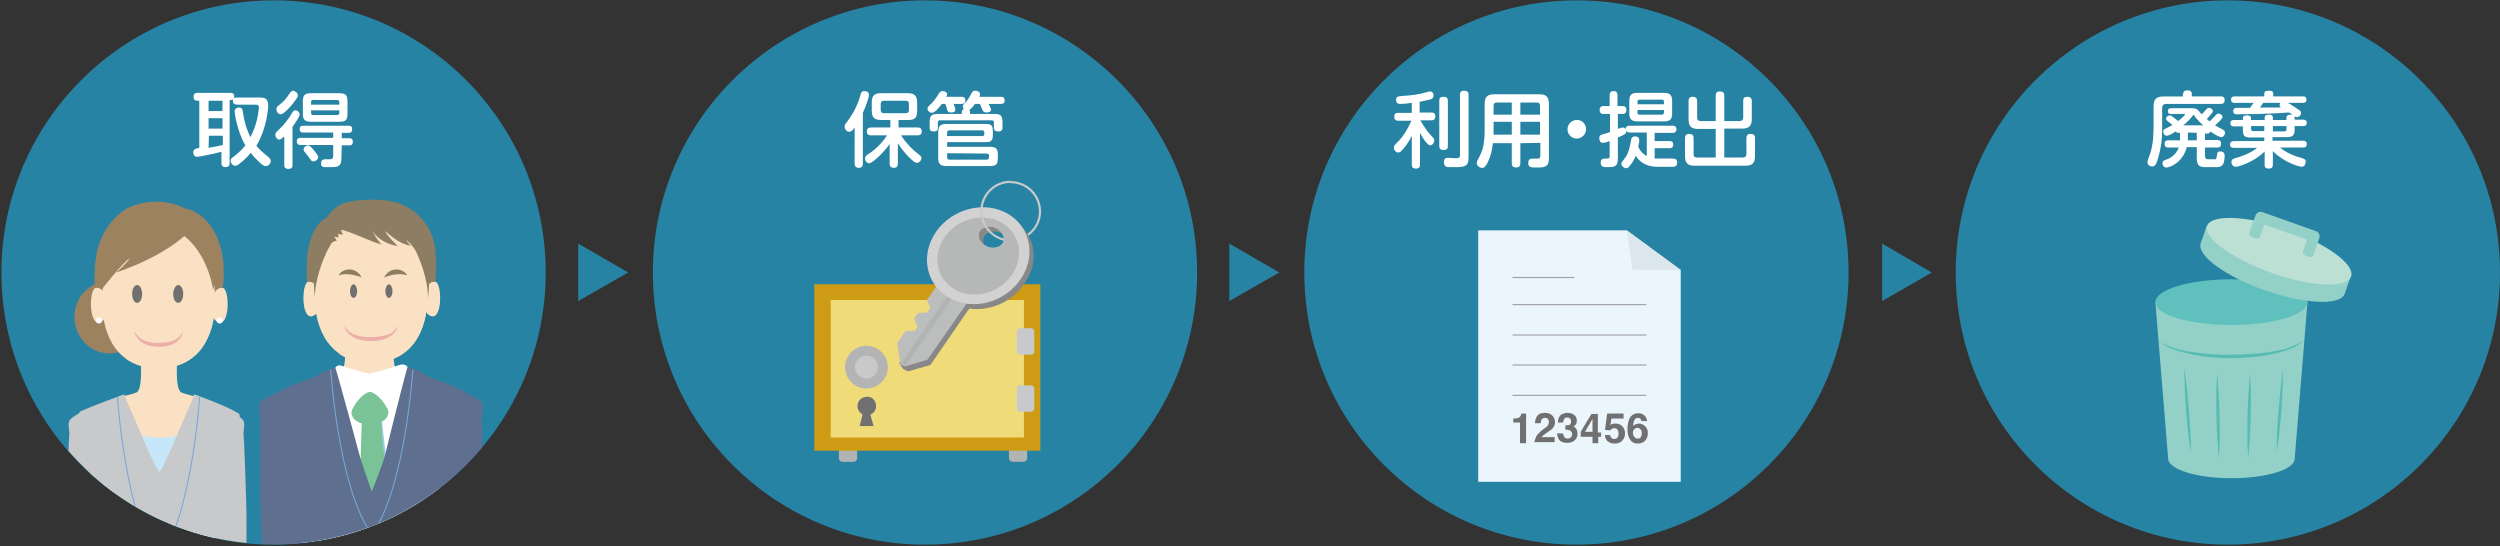 <?xml version="1.0" encoding="utf-8"?>
<!-- Generator: Adobe Illustrator 28.0.0, SVG Export Plug-In . SVG Version: 6.00 Build 0)  -->
<svg version="1.1" id="レイヤー_1" xmlns="http://www.w3.org/2000/svg" xmlns:xlink="http://www.w3.org/1999/xlink" x="0px"
	 y="0px" viewBox="0 0 700 153" style="enable-background:new 0 0 700 153;" xml:space="preserve">
<rect x="0" y="0" width="700" height="153" fill="#333333" stroke="none"/>
<style type="text/css">
	.st0{fill:#2683A3;}
	.st1{fill:#FFFFFF;}
	.st2{fill:#93D0C8;}
	.st3{fill:#55BCB3;}
	.st4{fill:#60C0BD;}
	.st5{fill:#BDE0D5;}
	.st6{fill:#EAF5FC;}
	.st7{fill:none;stroke:#9E9E9F;stroke-width:0.311;stroke-miterlimit:10;}
	.st8{fill:#717071;}
	.st9{fill:#DBE6ED;}
	.st10{fill:#B2B3B3;}
	.st11{fill:#CD9C14;}
	.st12{fill:#EFDC78;}
	.st13{fill:#B4B4B5;}
	.st14{fill:#C8C9CA;}
	.st15{fill:none;stroke:#C8C9CA;stroke-width:0.622;stroke-miterlimit:10;}
	.st16{fill:#888888;}
	.st17{fill:#BCBDBD;}
	.st18{fill:#D2D2D3;}
	.st19{fill:#B6B7B7;}
	.st20{fill:none;}
	.st21{clip-path:url(#SVGID_00000152966900700320668800000008203742439202521220_);}
	.st22{clip-path:url(#SVGID_00000099657353842017603650000009250644284504479655_);}
	.st23{clip-path:url(#SVGID_00000073681885770164977790000015085950977566198971_);fill:#5E6F90;}
	.st24{clip-path:url(#SVGID_00000173873073030933947710000010833873780269965755_);}
	.st25{clip-path:url(#SVGID_00000150101532462815716870000000717635320195356338_);}
	.st26{clip-path:url(#SVGID_00000142878127947417696030000016416813871496992909_);fill:#5E6F90;}
	.st27{clip-path:url(#SVGID_00000159452149523965224500000013540417516020401592_);fill:#5E6F90;}
	.st28{clip-path:url(#SVGID_00000026161592735442530980000001084904430623554988_);}
	.st29{clip-path:url(#SVGID_00000106124307039268217260000015755608762090948996_);}
	.st30{clip-path:url(#SVGID_00000096024109155428523640000009036249373935671424_);fill:#5E6F90;}
	.st31{clip-path:url(#SVGID_00000067938975331248040770000001889667092378796177_);fill:#5E6F90;}
	.st32{clip-path:url(#SVGID_00000145755376070541732970000010596862445000370872_);}
	.st33{clip-path:url(#SVGID_00000096048417407093932290000001975832828031103412_);}
	.st34{clip-path:url(#SVGID_00000162349991458626019800000006611510598668200356_);fill:#5E6F90;}
	.st35{clip-path:url(#SVGID_00000036938083883701045540000009052805308811963323_);fill:#FBE1C3;}
	.st36{clip-path:url(#SVGID_00000165932438199883718060000009730291425486253977_);fill:#FFFFFF;}
	.st37{clip-path:url(#SVGID_00000072248185779300919420000006214326076317448339_);fill:#99CBE5;}
	.st38{clip-path:url(#SVGID_00000116942243996245255090000016063239176653781685_);fill:#79C396;}
	.st39{clip-path:url(#SVGID_00000152266383503178810610000004775624872408719271_);fill:#79C396;}
	.st40{clip-path:url(#SVGID_00000058577446010270585520000005431724098430929854_);fill:#5E6F90;}
	.st41{clip-path:url(#SVGID_00000135686084285411316360000003372185460484571557_);fill:#5E6F90;}
	.st42{clip-path:url(#SVGID_00000062194174728645578440000007706707534865187203_);}
	.st43{clip-path:url(#SVGID_00000129172708789299982940000008929092345645041537_);}
	.st44{clip-path:url(#SVGID_00000010287113106248248230000012720217975895987847_);fill:#5E6F90;}
	.st45{clip-path:url(#SVGID_00000152231869758683372030000012156516757848120505_);fill:#5E6F90;}
	.st46{clip-path:url(#SVGID_00000018931521887379998990000014442030767333492142_);}
	.st47{clip-path:url(#SVGID_00000145032330123407897380000008984796636670207931_);}
	.st48{clip-path:url(#SVGID_00000118369936773772201370000000204499765976060087_);fill:#5E6F90;}
	.st49{clip-path:url(#SVGID_00000152256448427684878710000010856533586593567123_);fill:#5E6F90;}
	
		.st50{clip-path:url(#SVGID_00000101063498825957894330000011316731750758410386_);fill:none;stroke:#79A7D9;stroke-width:0.294;stroke-miterlimit:10;}
	.st51{clip-path:url(#SVGID_00000130605385885287566220000002419065326871237760_);fill:#717071;}
	.st52{clip-path:url(#SVGID_00000109732905722015317460000000872471954835770279_);fill:#FFFFFF;}
	.st53{clip-path:url(#SVGID_00000040553386717763841540000010752589172035562127_);fill:#8D7D62;}
	.st54{clip-path:url(#SVGID_00000060746507696793371450000007927850195682380966_);fill:#FBE1C3;}
	.st55{clip-path:url(#SVGID_00000034060004570430227490000000810531705477822618_);fill:#FBE1C3;}
	.st56{clip-path:url(#SVGID_00000107589511401738499130000009756390346438720692_);fill:#FBE1C3;}
	.st57{clip-path:url(#SVGID_00000183927855444695475950000005109767515493085373_);}
	.st58{clip-path:url(#SVGID_00000000914246852738853590000014472987458832613539_);}
	.st59{clip-path:url(#SVGID_00000036974187975274853890000009944230142599999665_);fill:#FBE1C3;}
	.st60{clip-path:url(#SVGID_00000088845565437477141240000002848764763797920928_);fill:#ECAEA9;}
	.st61{clip-path:url(#SVGID_00000069371344064390262070000018057741838957158835_);}
	.st62{clip-path:url(#SVGID_00000139986793215020587200000003653395039047265170_);}
	.st63{clip-path:url(#SVGID_00000016036662320191666110000016766926470878763398_);fill:#FBE1C3;}
	.st64{clip-path:url(#SVGID_00000041265118078033194500000011681756152856166066_);}
	.st65{clip-path:url(#SVGID_00000122697157599789212730000012116083627464420486_);}
	.st66{clip-path:url(#SVGID_00000124847302706891798960000009167271342433441155_);fill:#FBE1C3;}
	.st67{clip-path:url(#SVGID_00000046310596687553990560000010249803791794258834_);fill:#717071;}
	.st68{clip-path:url(#SVGID_00000021820668808316423410000008871407776972131505_);fill:#717071;}
	.st69{clip-path:url(#SVGID_00000178909966117591282370000002153520149453857172_);fill:#8D7D62;}
	.st70{clip-path:url(#SVGID_00000068636716486819882960000004941135116191074222_);fill:#8D7D62;}
	.st71{clip-path:url(#SVGID_00000020390013647581881010000004552779606793466297_);fill:#8D7D62;}
	.st72{clip-path:url(#SVGID_00000043422256030998566380000003915938505107759749_);fill:#FBE1C3;}
	.st73{clip-path:url(#SVGID_00000100345595700529362150000015707416321410169249_);fill:#C6E7F9;}
	.st74{clip-path:url(#SVGID_00000165919641894722802750000015382094002560702906_);fill:#C8C9CA;}
	.st75{clip-path:url(#SVGID_00000087414151305819983530000002702768422642404540_);}
	.st76{clip-path:url(#SVGID_00000139265782797211437030000017970537321519004346_);}
	.st77{clip-path:url(#SVGID_00000178185817293777404800000001179533592051147156_);fill:#C8C9CA;}
	.st78{clip-path:url(#SVGID_00000077291531401465331590000017812718997900642456_);fill:#C8C9CA;}
	.st79{clip-path:url(#SVGID_00000097461604467172050230000017338136080012128131_);}
	.st80{clip-path:url(#SVGID_00000172413526036835973460000002593821404114060676_);}
	.st81{clip-path:url(#SVGID_00000176747373674829666580000008518179368533995166_);fill:#C8C9CA;}
	.st82{clip-path:url(#SVGID_00000078756438851346093790000011173713312933153977_);fill:#C8C9CA;}
	.st83{clip-path:url(#SVGID_00000181073246720237369650000014249910198148582047_);}
	.st84{clip-path:url(#SVGID_00000173131968954453278000000006913599936970013344_);}
	.st85{clip-path:url(#SVGID_00000035529276698475590180000017851365668467655869_);fill:#C8C9CA;}
	.st86{clip-path:url(#SVGID_00000097499099179293841720000007875964545491514540_);fill:#C8C9CA;}
	.st87{clip-path:url(#SVGID_00000079456305600809997570000008485193112612581270_);}
	.st88{clip-path:url(#SVGID_00000120533896548979607810000014673449426868440448_);}
	.st89{clip-path:url(#SVGID_00000040557027569034724440000013461581853719796125_);fill:#C8C9CA;}
	.st90{clip-path:url(#SVGID_00000033356155434746783960000008656939870969839530_);fill:#C8C9CA;}
	.st91{clip-path:url(#SVGID_00000169515823852366159250000008731161489540867457_);}
	.st92{clip-path:url(#SVGID_00000043425734078811256000000009337299096785402512_);}
	.st93{clip-path:url(#SVGID_00000113331112751179237710000008089951655406053548_);fill:#C8C9CA;}
	
		.st94{clip-path:url(#SVGID_00000152949838331645634520000001350538707654855082_);fill:none;stroke:#79A7D9;stroke-width:0.294;stroke-miterlimit:10;}
	.st95{clip-path:url(#SVGID_00000120521632935405586040000007820079685867075971_);fill:#9D8260;}
	.st96{clip-path:url(#SVGID_00000165941005671320233870000009747492525237803405_);fill:#9D8260;}
	.st97{clip-path:url(#SVGID_00000064327388431182129430000016951740398727105692_);fill:#FBE1C3;}
	.st98{clip-path:url(#SVGID_00000162328984542642248060000014055207625433208498_);fill:#FBE1C3;}
	.st99{clip-path:url(#SVGID_00000083075476584424903490000002368891993036083122_);fill:#FBE1C3;}
	.st100{clip-path:url(#SVGID_00000142136873762125434370000017453196216381008283_);}
	.st101{clip-path:url(#SVGID_00000160902019495411159350000000193829009488961166_);}
	.st102{clip-path:url(#SVGID_00000158008422659453360700000010383435731302784652_);fill:#FBE1C3;}
	.st103{clip-path:url(#SVGID_00000000924218305536308620000001563281116974265785_);fill:#ECAEA9;}
	.st104{clip-path:url(#SVGID_00000092416732630553103460000016919260056105632917_);}
	.st105{clip-path:url(#SVGID_00000160906469093531731400000015220256190996050575_);}
	.st106{clip-path:url(#SVGID_00000020398766971337741280000017940393077205804211_);fill:#FBE1C3;}
	.st107{clip-path:url(#SVGID_00000114765468077422564090000004235013378633145500_);}
	.st108{clip-path:url(#SVGID_00000182507317562651886330000004379358996919457179_);}
	.st109{clip-path:url(#SVGID_00000120559269835672778440000000709669923006965931_);fill:#FBE1C3;}
	.st110{clip-path:url(#SVGID_00000132767375995046100130000003702910203305486243_);fill:#717071;}
	.st111{clip-path:url(#SVGID_00000012465759976626055960000010951045863809627046_);fill:#717071;}
	.st112{clip-path:url(#SVGID_00000002358259549340465530000012036684930576082829_);fill:#9D8260;}
	.st113{clip-path:url(#SVGID_00000170274998477565181900000007043124374182493604_);fill:#FFFFFF;}
	.st114{clip-path:url(#SVGID_00000145039799114566566560000013259285783525068961_);fill:#FFFFFF;}
	.st115{clip-path:url(#SVGID_00000176041841934275470530000000239564449890979747_);}
	.st116{clip-path:url(#SVGID_00000162332010984898678330000016832052426440196501_);}
	.st117{clip-path:url(#SVGID_00000005257441943083600810000009563352522972507778_);fill:#C8C9CA;}
	.st118{clip-path:url(#SVGID_00000134934361115179717080000012172714927005476005_);}
	.st119{clip-path:url(#SVGID_00000094589060982606446410000000779629088766275486_);}
	.st120{clip-path:url(#SVGID_00000080899256695842457270000012454060100839501710_);fill:#C8C9CA;}
</style>
<g>
	<path class="st0" d="M152.8,76.3c0,42.1-34.1,76.2-76.2,76.2S0.4,118.4,0.4,76.3S34.6,0.1,76.7,0.1
		C118.7,0.1,152.8,34.2,152.8,76.3"/>
	<path class="st1" d="M72.2,27.3c1.7,0,2.9,0,2.9,2.3c0,0.2-0.2,6-3.3,11.2c1.1,1.3,1.3,1.5,3.4,3.2c0.3,0.3,0.6,0.6,0.6,1.1
		c0,0.7-0.6,1.4-1.4,1.4c-0.3,0-0.6,0-1.8-1.1c-0.5-0.5-1.4-1.3-2.4-2.6c-0.4,0.5-1.4,1.7-3.2,3.1c-0.5,0.4-0.8,0.5-1.1,0.5
		c-0.8,0-1.3-0.7-1.3-1.4c0-0.5,0.3-0.8,0.9-1.2c1.8-1.4,2.5-2.2,3.2-3.1c-2.3-3.9-3-9-3-9.5c0-1.1,1.1-1.1,1.2-1.1
		c0.9,0,1,0.6,1.1,1.1c0.5,4,1.7,6.3,2.1,7.2c0.7-1.3,1.6-3.3,2.1-6.1c0.1-0.8,0.3-1.9,0.3-2.2c0-0.7-0.4-0.8-1-0.8h-5.1
		c-0.7,0-1.2-0.3-1.2-1.1c0-0.2,0-0.3,0.1-0.4C65,28,64.8,28,64.3,28v17.6c0,0.3,0,1.2-1.1,1.2c-0.8,0-1.2-0.3-1.2-1.2v-3.1
		c-2.7,0.7-6.3,1.4-6.8,1.4c-1,0-1.1-1-1.1-1.2c0-1,0.8-1.1,1.7-1.3V28.2h-0.5c-0.9,0-1.1-0.5-1.1-1.1c0-0.7,0.3-1.1,1.1-1.1h9.2
		c0.3,0,1.1,0,1.1,1.1c0,0.2,0,0.3-0.1,0.5c0.3-0.3,0.7-0.3,0.9-0.3C66.4,27.3,72.2,27.3,72.2,27.3z M62.3,28.2h-3.9v2.9h3.9V28.2z
		 M62.3,33.1h-3.9V36h3.9V33.1z M58.4,41.4c0.1,0,0.2,0,0.4-0.1c0.9-0.1,2.6-0.5,3.6-0.7V38h-3.9L58.4,41.4L58.4,41.4z"/>
	<path class="st1" d="M79.7,38.1c-0.8,0.7-1.1,1-1.5,1c-0.5,0-1.1-0.6-1.1-1.3c0-0.6,0.1-0.7,1.7-2.2c0.6-0.6,1.7-2,2.2-2.7
		c1.1-1.9,1.2-2,1.7-2c0.7,0,1.2,0.6,1.2,1.2c0,0.2-0.1,0.4-0.3,0.8c-0.8,1.4-1.4,2.2-1.7,2.6v10.7c0,0.4,0,1.1-1.2,1.1
		c-1.1,0-1.1-0.8-1.1-1.1v-8.1C79.6,38.1,79.7,38.1,79.7,38.1z M83.4,26.7c0,0.4-0.1,0.6-1.1,1.9c-0.4,0.6-2.7,3.4-3.7,3.4
		c-0.6,0-1.2-0.6-1.2-1.4c0-0.5,0.2-0.7,0.5-1c1.7-1.2,2.3-2.1,3.3-3.6c0.3-0.4,0.6-0.6,1-0.6C82.8,25.6,83.4,26.1,83.4,26.7
		 M95.6,44.2c0,2-0.5,2.6-2.7,2.6c-0.4,0-1.9,0-2.2,0c-0.8-0.1-0.8-0.8-0.8-1.1c0-1,0.8-1.1,1.1-1.1c0.3,0,1.3,0,1.5,0
		c0.6,0,0.8-0.4,0.8-1v-3h-9.1c-0.3,0-1.1,0-1.1-1s0.8-1,1.1-1h9.1v-1.5h-8.4c-0.3,0-1,0-1-0.9c0-0.7,0.3-1,1-1h12.7c0.4,0,1,0,1,1
		c0,0.7-0.3,1-1,1h-1.9v1.5h2.1c0.2,0,1,0,1,1s-0.7,1-1,1h-2.1L95.6,44.2L95.6,44.2z M97.3,31.7c0,1.9-0.4,2.4-2.4,2.4h-7.7
		c-1.9,0-2.4-0.5-2.4-2.4v-3.2c0-1.9,0.5-2.4,2.4-2.4h7.7c1.9,0,2.4,0.5,2.4,2.4V31.7z M86.2,40.7c0.6,0,1.3,0.9,1.8,1.5
		c1.1,1.4,1.1,1.6,1.1,1.8c0,0.6-0.7,1.2-1.4,1.2c-0.4,0-0.4,0-1.4-1.4c-0.3-0.4-0.9-1.1-1.1-1.4c-0.1-0.2-0.2-0.3-0.2-0.5
		C85,41.1,85.9,40.7,86.2,40.7 M87.1,29.3H95v-0.7c0-0.4-0.2-0.6-0.6-0.6h-6.7c-0.5,0-0.6,0.2-0.6,0.6
		C87.1,28.6,87.1,29.3,87.1,29.3z M87.1,30.9v0.7c0,0.4,0.2,0.6,0.6,0.6h6.7c0.4,0,0.6-0.2,0.6-0.6v-0.7H87.1z"/>
	<path class="st0" d="M335.2,76.3c0,42.1-34.1,76.2-76.2,76.2s-76.2-34.1-76.2-76.2S217,0.1,259,0.1S335.2,34.2,335.2,76.3"/>
	<path class="st1" d="M241.6,45.8c0,0.3,0,1.2-1.1,1.2s-1.2-0.8-1.2-1.2V35.7c-0.6,0.8-0.9,1.2-1.5,1.2c-0.8,0-1.3-0.8-1.3-1.4
		c0-0.5,0.2-0.8,0.6-1.3c0.7-0.9,2.5-3.3,3.6-6.8c0.1-0.2,0.3-1.2,0.4-1.4c0.2-0.4,0.6-0.5,0.9-0.5c0.1,0,1.3,0,1.3,1
		c0,0.8-0.8,3.2-1.7,5.1V45.8z M243.9,37.9c-0.3,0-1.2,0-1.2-1.1c0-1,0.8-1.1,1.2-1.1h5.4v-2.1h-2.6c-1.7,0-2.6-0.6-2.6-2.5v-2.4
		c0-2,0.8-2.6,2.6-2.6h7.5c1.7,0,2.6,0.6,2.6,2.6v2.4c0,2-0.8,2.5-2.6,2.5h-2.6v2.1h5.3c0.3,0,1.2,0,1.2,1.1c0,1-0.8,1.1-1.2,1.1
		h-4.6c1.3,2.1,3.3,4,3.9,4.5c1.8,1.4,1.8,1.4,1.8,1.9c0,0.7-0.7,1.3-1.3,1.3c-0.4,0-1-0.4-2.3-1.7c-1.1-1.1-2.1-2.4-3-3.8v5.7
		c0,0.3,0,1.2-1.1,1.2c-0.9,0-1.2-0.5-1.2-1.2v-5.5c-0.4,0.6-1.6,2.3-3.8,4.2c-1.4,1.2-1.7,1.2-2,1.2c-0.6,0-1.1-0.7-1.1-1.3
		c0-0.6,0.4-0.9,0.7-1.1c1.4-0.9,3.4-2.3,5.5-5.4L243.9,37.9L243.9,37.9z M254.5,29.1c0-0.6-0.3-0.9-0.9-0.9h-6.1
		c-0.6,0-0.9,0.3-0.9,0.9v1.7c0,0.6,0.3,0.9,0.9,0.9h6.1c0.6,0,0.9-0.3,0.9-0.9V29.1z"/>
	<path class="st1" d="M263.7,29.1c-0.2,0.3-1.8,2.5-2.8,2.5c-0.5,0-1.2-0.5-1.2-1.2c0-0.4,0.1-0.5,1.2-1.5c0.4-0.4,1.1-1.3,1.6-2.1
		c0.6-1,0.8-1.3,1.5-1.3c0.5,0,1.2,0.3,1.2,0.9c0,0.3-0.2,0.6-0.3,0.7h4.3c0.3,0,1.1,0,1.1,0.9c0,0.7-0.3,1.1-1.1,1.1H267
		c0.2,0.4,0.5,1.2,0.5,1.6c0,0.8-0.9,0.8-1.2,0.8c-0.7,0-0.9-0.3-1-0.5c0-0.1-0.5-1.6-0.6-1.9H263.7z M273,29.1
		c-0.1,0.1-0.9,1.3-1.6,1.7c0.1,0.1,0.2,0.2,0.2,0.6v0.5h6.7c1.9,0,2.4,0.4,2.4,2.4v1.4c0,0.3,0,1.1-1.1,1.1c-0.9,0-1.3-0.2-1.3-1.1
		v-1.4c0-0.4-0.2-0.6-0.6-0.6h-14.5c-0.4,0-0.6,0.2-0.6,0.6v1.4c0,0.4,0,1.1-1.1,1.1c-0.9,0-1.2-0.3-1.2-1.1v-1.4
		c0-1.9,0.5-2.4,2.4-2.4h6.6v-0.6c0-0.4,0.3-0.7,0.6-0.8c-0.1-0.1-0.3-0.4-0.3-0.7c0-0.4,0.1-0.5,0.9-1.3c0.5-0.5,1-1.4,1.6-2.5
		c0.1-0.2,0.3-0.6,0.9-0.6c0.7,0,1.4,0.3,1.4,1c0,0.3-0.1,0.5-0.2,0.7h6c0.3,0,1.1,0,1.1,1c0,0.8-0.4,1-1.1,1h-3.4
		c0.2,0.3,0.7,1.3,0.7,1.6c0,0.8-1.1,0.8-1.3,0.8c-0.4,0-0.8-0.1-1-0.5c-0.2-0.3-0.7-1.7-0.8-1.9H273L273,29.1z M277,41.1
		c1.8,0,2.4,0.4,2.4,2.3v0.8c0,1.9-0.5,2.3-2.4,2.3h-11.9c-1.9,0-2.4-0.6-2.4-2.4v-7c0-1.9,0.6-2.4,2.4-2.4h10.8
		c1.7,0,2.1,0.4,2.1,2.1v0.9c0,1.7-0.4,2.1-2.1,2.1h-10.7v1.3C265.2,41.1,277,41.1,277,41.1z M265.2,38.1h9.9c0.3,0,0.5-0.2,0.5-0.5
		V37c0-0.3-0.2-0.5-0.5-0.5h-9.3c-0.4,0-0.6,0.2-0.6,0.6V38.1z M265.2,42.9v1.2c0,0.4,0.2,0.6,0.6,0.6h10.5c0.5,0,0.6-0.3,0.6-0.6
		v-0.5c0-0.4-0.2-0.6-0.6-0.6L265.2,42.9L265.2,42.9z"/>
	<path class="st0" d="M517.6,76.3c0,42.1-34.1,76.2-76.2,76.2s-76.2-34.1-76.2-76.2s34.2-76.2,76.3-76.2
		C483.5,0.1,517.6,34.2,517.6,76.3"/>
	<path class="st1" d="M397.7,31.5h3c0.4,0,1.2,0,1.2,1.1c0,0.9-0.6,1.1-1.2,1.1h-3c1.4,2.5,2.6,3.8,2.7,3.9c1.2,1.3,1.2,1.3,1.2,1.7
		c0,0.6-0.5,1.4-1.1,1.4c-0.4,0-0.7-0.3-1.4-1.1c-0.7-1-1-1.4-1.5-2.4v8.9c0,0.3,0,1.1-1.1,1.1s-1.2-0.6-1.2-1.1V38
		c-0.6,1.3-1.3,2.3-1.6,2.7c-1.4,1.9-1.8,2-2.2,2c-0.7,0-1.2-0.7-1.2-1.4c0-0.5,0-0.5,1.4-1.9c1.5-1.6,2.6-3.6,3.5-5.6h-3.6
		c-0.4,0-1.2,0-1.2-1.1c0-0.9,0.4-1.1,1.2-1.1h3.7v-2.8c-1.1,0.2-2.4,0.3-3.2,0.3c-0.3,0-1.2,0-1.2-1.1c0-1,0.6-1,1.4-1.1
		c3.7-0.3,4.3-0.3,7.6-1.2c0.3-0.1,0.4-0.1,0.5-0.1c0.9,0,1,0.9,1,1.2c0,0.6-0.4,0.8-0.5,0.9c-0.5,0.2-2,0.5-3.4,0.8v3
		C397.5,31.6,397.7,31.6,397.7,31.5z M405.4,40.9c0,0.3,0,1.1-1.1,1.1s-1.3-0.5-1.3-1.1V28.2c0-0.3,0-1.1,1.1-1.1
		c1,0,1.3,0.4,1.3,1.1V40.9z M411.2,44.1c0,2.7-1.3,2.7-4.3,2.7c-1.6,0-1.7,0-1.9-0.1c-0.7-0.3-0.7-1.1-0.7-1.3
		c0-1.2,0.8-1.2,1.2-1.2c0.4,0,1.9,0.1,2.2,0.1c0.7,0,1.1-0.1,1.1-0.9V26.5c0-0.3,0-1.1,1.1-1.1c0.9,0,1.3,0.3,1.3,1.1L411.2,44.1
		L411.2,44.1z"/>
	<path class="st1" d="M425.7,40.1v5.6c0,0.4-0.1,1.2-1.1,1.2c-0.9,0-1.3-0.3-1.3-1.2v-5.6H418c-0.2,1.9-0.5,3.4-1.4,5.3
		c-0.7,1.4-1.1,1.6-1.6,1.6c-0.8,0-1.5-0.6-1.5-1.4c0-0.1,0-0.3,0.2-0.7c0.9-1.7,1.3-2.5,1.7-4.3c0.2-1.3,0.3-3,0.3-3.2v-8.3
		c0-2.1,0.9-2.7,2.7-2.7H431c1.8,0,2.7,0.6,2.7,2.7v15.2c0,2.6-1.3,2.6-3.6,2.6c-1.4,0-2.2,0-2.2-1.3c0-0.8,0.4-1.2,1.1-1.2
		c0.3,0,1.4,0,1.6,0c0.6,0,0.7-0.3,0.7-1V40L425.7,40.1L425.7,40.1z M423.3,32.1v-3.4h-4.2c-0.6,0-0.9,0.3-0.9,0.9v2.5H423.3z
		 M423.3,34.1h-5.1v3.6h5.1V34.1z M425.7,32.1h5.5v-2.5c0-0.6-0.3-0.9-0.9-0.9h-4.6V32.1z M431.2,34.1h-5.5v3.6h5.5V34.1z"/>
	<path class="st1" d="M444.1,36.2c0,1.4-1.2,2.6-2.6,2.6c-1.5,0-2.6-1.2-2.6-2.6c0-1.5,1.2-2.6,2.6-2.6
		C442.9,33.5,444.1,34.7,444.1,36.2"/>
	<path class="st1" d="M461.1,37.1h-4.7c-0.5,0-0.8-0.1-1-0.5c0,0.8-0.3,1-2.4,1.9v5.9c0,2.4-1.1,2.4-3,2.4c-0.9,0-1.8,0-1.8-1.3
		c0-1.1,0.8-1.1,1.4-1.1c0.9,0,1.1,0,1.1-0.7v-4.2c-0.7,0.3-1.5,0.5-1.9,0.5c-0.8,0-1-0.8-1-1.3c0-0.8,0.5-0.9,0.7-1
		c0.3-0.1,2-0.6,2.3-0.7v-5.1H449c-0.3,0-1.1,0-1.1-1.1s0.8-1.1,1.1-1.1h1.7v-3c0-0.3,0-1.2,1.1-1.2s1.1,0.9,1.1,1.2v3h1.5
		c0.6,0,1,0.4,1,1.1c0,0.6-0.3,1.1-1,1.1H453v4.2c0.6-0.3,1.1-0.4,1.4-0.4c0.4,0,0.7,0.2,0.8,0.6c-0.1-1.1,0.8-1.1,1.1-1.1h12
		c0.3,0,1.1,0,1.1,1s-0.8,1-1.1,1h-5v2.3h4.2c0.3,0,1,0,1,1c0,1-0.8,1-1,1h-4.2v2.9c0.4,0,0.8,0,0.9,0h4.1c0.9,0,1.3,0.3,1.3,1.1
		c0,0.8-0.3,1.2-1.3,1.2h-4c-1.1,0-4.4,0-6.3-3.1c-0.3,0.9-1,2.1-1.8,3c-0.3,0.4-0.6,0.5-0.9,0.5c-0.6,0-1.3-0.6-1.3-1.2
		c0-0.4,0-0.4,1.1-1.8c1.1-1.5,1.4-3.9,1.6-4.8c0-0.4,0.2-1.1,1.1-1.1c0.2,0,1.2,0,1.2,1c0,0.6-0.2,1.5-0.3,1.9
		c0.6,1.3,1.3,2,2.4,2.6L461.1,37.1L461.1,37.1z M468.2,31.6c0,1.7-0.4,2.4-2.4,2.4h-7.2c-1.9,0-2.4-0.7-2.4-2.4v-3.2
		c0-1.7,0.4-2.4,2.4-2.4h7.2c1.9,0,2.4,0.7,2.4,2.4V31.6z M458.5,29.2h7.4v-0.7c0-0.5-0.2-0.6-0.6-0.6h-6.2c-0.5,0-0.6,0.2-0.6,0.6
		L458.5,29.2L458.5,29.2z M458.5,30.8v0.7c0,0.4,0.1,0.6,0.6,0.6h6.2c0.4,0,0.6-0.2,0.6-0.6v-0.7H458.5z"/>
	<path class="st1" d="M480.4,36.1h-4.9c-1.9,0-2.7-0.7-2.7-2.7v-5.1c0-0.3,0-1.2,1.1-1.2c0.9,0,1.3,0.4,1.3,1.2v4.6c0,0.8,0.5,1,1,1
		h4.2v-7.1c0-0.3,0-1.2,1.1-1.2c0.9,0,1.3,0.3,1.3,1.2v7.1h4.3c0.6,0,1-0.3,1-1v-4.6c0-0.4,0-1.2,1.1-1.2c0.9,0,1.3,0.4,1.3,1.2v5
		c0,2-0.8,2.7-2.7,2.7h-5v8.1h5.2c0.6,0,1-0.3,1-0.9v-4.5c0-0.3,0-1.2,1.1-1.2c0.9,0,1.3,0.3,1.3,1.2v5c0,2.1-0.9,2.7-2.7,2.7h-14.2
		c-1.8,0-2.7-0.6-2.7-2.7v-5c0-0.3,0-1.2,1.1-1.2c0.9,0,1.3,0.3,1.3,1.2v4.5c0,0.8,0.5,0.9,1,0.9h5.2L480.4,36.1L480.4,36.1z"/>
	<path class="st0" d="M700,76.3c0,42.1-34.1,76.2-76.2,76.2c-42.1,0-76.2-34.1-76.2-76.2s34.2-76.2,76.2-76.2
		C665.9,0.1,700,34.2,700,76.3"/>
	<path class="st1" d="M611.3,26.3c0-0.7,0.4-1,1.1-1c0.8,0,1.3,0.2,1.3,1V27h8.1c0.4,0,1.1,0,1.1,1c0,0.9-0.5,1.1-1.1,1.1h-15.3
		c-0.6,0-1.1,0.3-1.1,1.1v5.9c0,2-0.1,5.1-1.4,9c-0.3,0.9-0.6,1.5-1.4,1.5c-0.6,0-1.3-0.4-1.3-1.2c0-0.4,0.1-0.6,0.7-2.3
		c0.4-1,0.8-3,0.9-4.7c0-0.8,0.1-2.3,0.1-2.4v-6.1c0-2.2,0.8-2.9,2.9-2.9h5.3v-0.7H611.3z M617.4,37.1v2.1h3.4c0.3,0,1.1,0,1.1,1
		c0,0.8-0.3,1.1-1.1,1.1h-3.4v2.4c0,0.8,0.5,0.9,0.9,0.9c0.7,0,1.8,0,2,0c0.3-0.1,0.3-0.2,0.5-1.4c0-0.3,0.1-0.8,0.9-0.8
		c0.9,0,1.2,0.6,1.2,1.1c0,0.7-0.1,2.2-0.6,2.7c-0.5,0.6-1.3,0.6-2,0.6h-2.5c-1.8,0-2.7-0.2-2.7-2.6v-3h-2.8
		c-1.1,4.3-4.7,5.7-5.7,5.7c-0.8,0-1.1-0.7-1.1-1.2c0-0.6,0.4-0.8,0.8-0.9c1.1-0.4,2.8-1.1,3.8-3.5h-2.9c-0.4,0-1.1,0-1.1-1
		c0-0.9,0.5-1,1.1-1h3.2c0-0.1,0-0.1,0-0.2v-1.9c-0.8,0-0.9,0-1.2-0.4c-0.7,0.5-1.9,1.2-2.5,1.2c-0.7,0-1-0.7-1-1.2s0.4-0.7,0.7-0.8
		c1.1-0.6,1.6-0.8,1.9-1c0,0-1.2-1-1.4-1.1c-0.2-0.2-0.4-0.3-0.4-0.7c0-0.5,0.6-0.9,1-0.9c0.3,0,0.5,0.1,1,0.5
		c0.8,0.6,1.1,0.9,1.4,1.1c1.1-0.9,1.9-1.7,1.9-1.8c0-0.2-0.2-0.2-0.2-0.2h-3.7c-0.3,0-0.9,0-0.9-0.8c0-0.6,0.4-0.8,0.9-0.8h5.7
		c0.9,0,1.5,0.1,2,0.7c0.1,0.2,0.8,0.9,0.9,1c0.2-0.2,1.1-1.2,1.3-1.4s0.3-0.4,0.7-0.4c0.5,0,1.1,0.4,1.1,0.9c0,0.2,0,0.3-0.7,1.1
		c-0.5,0.6-0.6,0.7-1,1.1c0.2,0.2,0.4,0.3,0.8,0.7c0.4-0.4,1-1,1.2-1.2c0.9-1,0.9-1,1.3-1c0.4,0,1.1,0.4,1.1,0.9
		c0,0.3-0.2,0.6-0.7,1.1c-0.6,0.6-0.8,0.8-1.4,1.3c0.4,0.2,2,1.1,2.4,1.3c0.3,0.2,0.4,0.5,0.4,0.8c0,0.6-0.5,1.2-1,1.2
		c-0.7,0-2.1-0.9-3.1-1.6c-0.2,0.6-0.6,0.6-1,0.6h-0.5L617.4,37.1L617.4,37.1z M616.9,35.1c-1.6-1.4-2.2-2.3-2.7-3
		c-0.8,1.1-1.8,2.1-2.9,3H616.9z M612.6,37.1v1.7c0,0.2,0,0.2,0,0.5h2.5v-2.1L612.6,37.1L612.6,37.1z"/>
	<path class="st1" d="M640.2,33.1c0-0.8,0.5-1,1.2-1c0.3,0,0.6,0.1,0.6,0.1c-0.2-0.2-1-0.7-1.1-0.7c-2.1,0.1-4.2,0.3-8.4,0.4
		c-0.9,0-5.8,0.1-6.2,0.1c-0.3,0-1,0-1-0.9c0-0.8,0.6-0.9,1-0.9c1,0,2.7,0,3.7,0c0.5-0.7,0.8-1.1,1-1.4h-5.3c-0.5,0-1-0.1-1-0.9
		c0-0.9,0.7-0.9,1-0.9h8.3v-0.7c0-0.7,0.3-0.9,1.4-0.9c1,0,1.1,0.4,1.1,0.9V27h8.3c0.4,0,1,0,1,0.9s-0.7,0.9-1,0.9h-4.2
		c0.8,0.4,1.5,0.9,2.4,1.5c1.1,0.7,1.3,0.9,1.3,1.3c0,0.6-0.5,1.2-1.2,1.2c-0.3,0-0.5-0.1-0.8-0.3c0.2,0.2,0.2,0.4,0.2,0.7v0.3h2.4
		c0.5,0,1,0.2,1,0.9c0,0.9-0.9,0.9-1,0.9h-2.4v0.9c0,1.8-0.6,2.2-2.3,2.2h-3.9v1h8.6c0.4,0,1,0.1,1,1c0,0.9-0.8,0.9-1,0.9h-6.5
		c1.8,1.5,4,2.4,6.2,3c0.6,0.2,1,0.3,1,1c0,0.5-0.3,1.4-1.1,1.4c-0.7,0-5-1.2-8.1-4.4v3.8c0,0.8-0.3,1.1-1.2,1.1
		c-1.1,0-1.1-0.7-1.1-1.1v-3.7c-3.1,3.1-7.4,4.3-8.1,4.3c-0.9,0-1.2-0.9-1.2-1.3c0-0.8,0.5-0.9,1-1.1c1.5-0.4,4.1-1.2,6.2-2.9h-6.5
		c-0.3,0-1.1,0-1.1-0.9s0.8-1,1.1-1h8.5v-1h-3.8c-1.7,0-2.2-0.4-2.2-2.2v-0.9h-2.5c-0.6,0-1-0.2-1-0.9c0-0.8,0.6-0.9,1-0.9h2.5v-0.4
		c0-0.7,0.4-0.9,1.2-0.9s1.1,0.3,1.1,0.9v0.4h3.8V33c0-0.6,0.3-0.9,1.3-0.9s1,0.6,1,0.9v0.6h3.8V33.1z M634.1,35.3h-3.8v0.8
		c0,0.4,0.2,0.6,0.6,0.6h3.1v-1.4C634,35.3,634.1,35.3,634.1,35.3z M633.8,28.7c-0.5,0.7-0.7,0.9-1,1.4c0.1,0,2.7,0,3,0
		c0.9,0,2,0,2.9,0c-0.2-0.1-0.4-0.3-0.4-0.7c0-0.3,0.1-0.5,0.2-0.6h-4.7V28.7z M640.2,35.3h-3.8v1.5h3.2c0.5,0,0.6-0.2,0.6-0.6V35.3
		z"/>
	<path class="st2" d="M646.1,84.6l-3.6,44c-0.3,3-8.2,5.3-17.7,5.3s-17.4-2.4-17.7-5.3l-3.6-44H646.1z"/>
	<path class="st3" d="M639.2,103.1c0,0,0,1.5,0,3.7c-0.1,2.2-0.2,5.2-0.4,8.1c-0.3,3-0.5,5.9-0.8,8.1s-0.5,3.7-0.5,3.7s0-1.5,0-3.7
		c0.1-2.2,0.2-5.2,0.5-8.1c0.3-3,0.5-5.9,0.8-8.1C639,104.7,639.2,103.1,639.2,103.1"/>
	<path class="st3" d="M630,104.7c0,0,0.1,1.5,0.2,3.7c0.1,2.2,0,5.2,0,8.1c-0.1,3-0.2,5.9-0.4,8.1s-0.3,3.7-0.3,3.7
		s-0.1-1.5-0.2-3.7c-0.1-2.2,0-5.2,0-8.1c0.1-3,0.2-5.9,0.4-8.1C629.8,106.2,630,104.7,630,104.7"/>
	<path class="st3" d="M620.8,104.7c0,0,0.2,1.5,0.3,3.7c0.2,2.2,0.3,5.2,0.4,8.1c0,3,0.1,5.9,0,8.1s-0.2,3.7-0.2,3.7
		s-0.2-1.5-0.3-3.7c-0.2-2.2-0.3-5.2-0.4-8.1c0-3-0.1-5.9,0-8.1C620.7,106.2,620.8,104.7,620.8,104.7"/>
	<path class="st3" d="M611.6,103.1c0,0,0.2,1.5,0.5,3.7s0.6,5.2,0.8,8.1c0.2,3,0.4,5.9,0.5,8.1s0,3.7,0,3.7s-0.2-1.5-0.5-3.7
		s-0.6-5.2-0.8-8.1c-0.2-3-0.4-5.9-0.4-8.1C611.5,104.7,611.6,103.1,611.6,103.1"/>
	<path class="st3" d="M645.3,95c-2.4,2.8-6.3,3.5-9.7,4.3c-3.5,0.7-7.2,0.9-10.8,1c-3.6,0-7.2-0.3-10.8-1c-3.4-0.8-7.3-1.5-9.7-4.3
		c1.2,1.4,3,1.9,4.6,2.5c1.7,0.5,3.4,0.9,5.2,1.1c3.5,0.5,7.1,0.8,10.6,0.7c3.6,0,7.1-0.2,10.6-0.7c1.8-0.3,3.5-0.6,5.2-1.1
		C642.3,96.8,644.1,96.2,645.3,95"/>
	<path class="st4" d="M603.5,84.6c0,3.6,9.6,6.4,21.3,6.4c11.8,0,21.3-2.9,21.3-6.4c0-3.6-9.5-6.4-21.3-6.4S603.5,81.1,603.5,84.6"
		/>
	<path class="st2" d="M626.3,66.1c3.6,0.4,7.8,1.4,12.2,3s8.4,3.4,11.4,5.4l8.3,2.9l-1.7,4.9c-1.2,3.3-11.1,2.9-22.3-1
		c-11.1-3.9-19.2-9.8-18-13.2l1.7-4.9L626.3,66.1z"/>
	<path class="st5" d="M618,63.2c-1.2,3.3,6.9,9.2,18,13.2c11.1,3.9,21.1,4.4,22.3,1c1.2-3.3-6.9-9.2-18-13.2
		C629.1,60.3,619.2,60,618,63.2"/>
	<path class="st2" d="M629.7,65.5c0,0,0.1,0.7,1.3,1.1c1.4,0.5,1.7,0,1.7,0l1.3-3.7l12,4.2l-1.3,3.7c0,0,0.3,0.6,1.3,1s1.6,0,1.6,0
		l1.8-5.1c0.3-0.8-0.1-1.7-1-2l-14.9-5.3c-0.8-0.3-1.7,0.1-2,1L629.7,65.5z"/>
	<polygon class="st6" points="470.6,134.9 413.9,134.9 413.9,64.5 455.5,64.5 470.6,75.6 	"/>
	<line class="st7" x1="423.5" y1="85.3" x2="461" y2="85.3"/>
	<line class="st7" x1="423.5" y1="93.8" x2="461" y2="93.8"/>
	<line class="st7" x1="423.5" y1="102.2" x2="461" y2="102.2"/>
	<line class="st7" x1="423.5" y1="110.7" x2="461" y2="110.7"/>
	<line class="st7" x1="423.5" y1="77.7" x2="440.8" y2="77.7"/>
	<path class="st8" d="M423.7,118.3v-1.1c0.5,0,0.9-0.1,1.1-0.1c0.3-0.1,0.6-0.2,0.8-0.4c0.1-0.1,0.2-0.3,0.3-0.6
		c0-0.1,0.1-0.3,0.1-0.3h1.3v8.3h-1.7v-5.8H423.7L423.7,118.3z"/>
	<path class="st8" d="M430.1,122.3c0.2-0.5,0.8-1.1,1.6-1.8c0.7-0.5,1.2-0.9,1.5-1.1c0.3-0.4,0.5-0.8,0.5-1.2s-0.1-0.6-0.3-0.9
		c-0.2-0.2-0.5-0.3-0.8-0.3c-0.5,0-0.8,0.2-1,0.5c-0.1,0.2-0.2,0.6-0.2,1h-1.6c0-0.7,0.2-1.3,0.4-1.7c0.4-0.8,1.2-1.2,2.3-1.2
		c0.9,0,1.6,0.2,2.1,0.7s0.8,1.1,0.8,1.9c0,0.6-0.2,1.2-0.6,1.6c-0.2,0.3-0.6,0.7-1.2,1l-0.7,0.5c-0.4,0.3-0.7,0.5-0.8,0.6
		c-0.2,0.1-0.3,0.3-0.4,0.5h3.6v1.4h-5.7C429.7,123.4,429.9,122.8,430.1,122.3"/>
	<path class="st8" d="M437.7,121.4c0,0.3,0.1,0.6,0.2,0.8c0.2,0.4,0.6,0.6,1.1,0.6c0.3,0,0.6-0.1,0.8-0.3c0.2-0.2,0.4-0.5,0.4-0.9
		c0-0.5-0.2-0.9-0.7-1.1c-0.2-0.1-0.6-0.2-1.2-0.2v-1.2c0.5,0,0.9-0.1,1.1-0.1c0.4-0.2,0.5-0.5,0.5-1c0-0.3-0.1-0.6-0.3-0.8
		c-0.2-0.2-0.4-0.3-0.8-0.3s-0.7,0.1-0.8,0.4c-0.2,0.2-0.3,0.6-0.3,1h-1.5c0-0.4,0.1-0.8,0.2-1.2c0.1-0.3,0.3-0.6,0.6-0.9
		c0.2-0.2,0.5-0.3,0.8-0.4s0.6-0.2,1.1-0.2c0.8,0,1.4,0.2,1.9,0.6c0.5,0.4,0.7,1,0.7,1.6c0,0.5-0.1,0.9-0.4,1.2
		c-0.2,0.2-0.4,0.3-0.6,0.4c0.1,0,0.4,0.1,0.6,0.4c0.4,0.4,0.6,0.9,0.6,1.6s-0.2,1.3-0.7,1.8s-1.2,0.8-2.2,0.8c-1.2,0-2-0.4-2.4-1.1
		c-0.2-0.4-0.4-0.9-0.4-1.6L437.7,121.4L437.7,121.4z"/>
	<path class="st8" d="M448.4,122.3h-0.9v1.8h-1.6v-1.8h-3.3v-1.4l3-5h1.8v5.2h0.9v1.2H448.4z M445.9,120.9v-3.6l-2.1,3.6H445.9z"/>
	<path class="st8" d="M450.8,121.8c0.1,0.4,0.2,0.6,0.4,0.8c0.2,0.2,0.5,0.3,0.8,0.3c0.4,0,0.7-0.1,0.9-0.4c0.2-0.3,0.3-0.6,0.3-1.1
		c0-0.4-0.1-0.8-0.3-1.1c-0.2-0.3-0.5-0.4-0.9-0.4c-0.2,0-0.4,0-0.5,0.1c-0.3,0.1-0.4,0.3-0.6,0.5l-1.5-0.1l0.6-4.6h4.6v1.4h-3.4
		l-0.3,1.8c0.3-0.2,0.4-0.3,0.6-0.3c0.2-0.1,0.5-0.1,0.9-0.1c0.7,0,1.3,0.2,1.8,0.7s0.8,1.1,0.8,2c0,0.8-0.2,1.4-0.7,2
		s-1.2,0.9-2.2,0.9c-0.8,0-1.4-0.2-1.9-0.6c-0.5-0.4-0.8-1-0.8-1.8L450.8,121.8L450.8,121.8z"/>
	<path class="st8" d="M459.6,117.8c0-0.1-0.1-0.3-0.2-0.4c-0.2-0.3-0.4-0.4-0.8-0.4c-0.5,0-0.9,0.3-1.1,0.9
		c-0.1,0.3-0.2,0.8-0.2,1.4c0.2-0.2,0.4-0.4,0.7-0.5c0.3-0.1,0.6-0.2,0.9-0.2c0.7,0,1.3,0.3,1.8,0.8s0.7,1.1,0.7,1.9
		c0,0.8-0.2,1.4-0.7,2s-1.2,0.9-2.1,0.9c-1,0-1.8-0.4-2.3-1.3c-0.4-0.7-0.6-1.6-0.6-2.6c0-0.6,0-1.1,0.1-1.5
		c0.1-0.7,0.3-1.3,0.5-1.7s0.5-0.7,0.9-1c0.4-0.2,0.8-0.4,1.4-0.4c0.8,0,1.4,0.2,1.8,0.6c0.5,0.4,0.7,0.9,0.8,1.6h-1.6L459.6,117.8
		L459.6,117.8z M457.7,122.4c0.2,0.3,0.5,0.4,0.9,0.4s0.7-0.1,0.8-0.4c0.2-0.3,0.3-0.6,0.3-1.1s-0.1-0.9-0.4-1.1
		c-0.2-0.3-0.5-0.4-0.9-0.4c-0.3,0-0.5,0.1-0.7,0.3c-0.3,0.2-0.5,0.6-0.5,1.2C457.3,121.8,457.4,122.2,457.7,122.4"/>
	<polygon class="st9" points="455.5,64.5 457.1,75.5 470.6,75.6 	"/>
	<path class="st10" d="M239,129.3h-3.1c-0.6,0-1-0.4-1-1v-5.2c0-0.6,0.4-1,1-1h3.1c0.5,0,1,0.4,1,1v5.2
		C240,128.9,239.5,129.3,239,129.3"/>
	<path class="st10" d="M286.6,129.3h-3.1c-0.5,0-1-0.4-1-1v-5.2c0-0.6,0.4-1,1-1h3.1c0.5,0,1,0.4,1,1v5.2
		C287.6,128.9,287.1,129.3,286.6,129.3"/>
	<rect x="228" y="79.6" class="st11" width="63.3" height="46.6"/>
	<rect x="232.6" y="84" class="st12" width="54.1" height="38.5"/>
	<path class="st13" d="M248.6,102.8c0,3.3-2.7,6-6,6s-6-2.7-6-6s2.7-6,6-6C245.9,96.8,248.6,99.5,248.6,102.8"/>
	<path class="st14" d="M245.8,102.8c0,1.8-1.4,3.2-3.2,3.2s-3.2-1.4-3.2-3.2s1.4-3.2,3.2-3.2C244.4,99.6,245.8,101.1,245.8,102.8"/>
	<path class="st8" d="M245.3,113.7c0,1.5-1.2,2.6-2.6,2.6c-1.5,0-2.6-1.2-2.6-2.6c0-1.5,1.2-2.6,2.6-2.6
		C244.1,110.9,245.3,112.2,245.3,113.7"/>
	<polygon class="st8" points="244.6,119.3 240.7,119.3 241.6,115.7 243.6,115.7 	"/>
	<path class="st14" d="M288.7,99.3h-3.1c-0.5,0-0.9-0.4-0.9-0.9v-5.6c0-0.5,0.4-0.9,0.9-0.9h3.1c0.5,0,0.9,0.4,0.9,0.9v5.6
		C289.6,99,289.2,99.3,288.7,99.3"/>
	<path class="st14" d="M288.7,115.3h-3.1c-0.5,0-0.9-0.4-0.9-0.9v-5.6c0-0.5,0.4-0.9,0.9-0.9h3.1c0.5,0,0.9,0.4,0.9,0.9v5.6
		C289.6,114.8,289.2,115.3,288.7,115.3"/>
	<path class="st15" d="M283,51c4.5,0,8.2,3.7,8.2,8.2s-3.7,8.1-8.2,8.1c-1.9,0-3.6-0.6-5-1.7"/>
	<path class="st16" d="M283.3,61.2c-6.5-3.7-15.5-1.4-20,5.1c-3.5,5-3.3,11-0.1,15.2l-2.8,4l1,2.1l-0.9,1.3l-2.6,0.1l-1.2,1.7l1,2.1
		l-0.9,1.3l-2.6,0.1l-2.4,7.6l1.1,1.5l1.3,0.7l6.3-1.8l10.9-15.8c5.6,0.8,11.8-1.7,15.2-6.7C291.5,73.2,289.8,65,283.3,61.2
		 M282,69.6c-0.9,1.3-3.1,1.6-4.8,0.6c-1.8-1-2.4-2.9-1.5-4.2c0.9-1.3,3.1-1.6,4.8-0.6C282.2,66.5,282.9,68.3,282,69.6"/>
	<polygon class="st17" points="273.7,80.6 269.4,78.2 265.2,75.8 259.5,84.1 260.5,86.2 259.6,87.5 257.1,87.6 255.9,89.2 
		256.9,91.5 256.1,92.6 253.5,92.7 251.2,96.1 252.1,102 253.4,102.6 259.7,100.7 	"/>
	<polygon class="st10" points="267.7,79.3 269,80.1 253.4,102.6 252.1,102 	"/>
	<path class="st18" d="M282.1,59.8c-6.5-3.7-15.5-1.4-20,5.1s-2.9,14.8,3.7,18.5c6.5,3.7,15.4,1.4,19.9-5.1S288.6,63.5,282.1,59.8
		 M280.7,68.2c-0.9,1.3-3.1,1.6-4.8,0.6c-1.8-1-2.4-2.9-1.5-4.2c0.9-1.3,3.1-1.6,4.8-0.6C281,65.1,281.6,67,280.7,68.2"/>
	<path class="st19" d="M280.4,62.3c-5.2-2.9-12.3-1.1-15.9,4.1s-2.3,11.8,2.9,14.7c5.2,2.9,12.3,1.1,15.9-4.1S285.6,65.2,280.4,62.3
		 M280.7,68.2c-0.9,1.3-3.1,1.6-4.8,0.6c-1.8-1-2.4-2.9-1.5-4.2c0.9-1.3,3.1-1.6,4.8-0.6C281,65.1,281.6,67,280.7,68.2"/>
	<path class="st15" d="M278,65.6c-2-1.5-3.2-3.9-3.2-6.5c0-4.6,3.7-8.2,8.2-8.2"/>
	<rect x="0.5" y="0.1" class="st20" width="699.5" height="152.3"/>
	<g>
		<g>
			<g>
				<g>
					<defs>
						<path id="SVGID_1_" d="M0.5,75.6v1.3c0.3,41.8,34.3,75.5,76.2,75.5c42.1,0,76.2-34.1,76.2-76.2S118.8,0,76.7,0
							C34.8,0.1,0.8,33.9,0.5,75.6"/>
					</defs>
					<clipPath id="SVGID_00000005965507031081224970000017583672451797352126_">
						<use xlink:href="#SVGID_1_"  style="overflow:visible;"/>
					</clipPath>
					<g style="clip-path:url(#SVGID_00000005965507031081224970000017583672451797352126_);">
						<g>
							<g>
								<g>
									<defs>
										<rect id="SVGID_00000171701406796789550290000016884753075561379775_" x="122" y="112.3" width="9.9" height="21.5"/>
									</defs>
									<clipPath id="SVGID_00000080201873799353048460000009071512399942927533_">
										<use xlink:href="#SVGID_00000171701406796789550290000016884753075561379775_"  style="overflow:visible;"/>
									</clipPath>
									<g style="clip-path:url(#SVGID_00000080201873799353048460000009071512399942927533_);">
										<g>
											<g>
												<g>
													<defs>
														<rect id="SVGID_00000029035321265386074080000000350032494805732263_" x="122" y="112.3" width="9.9" height="21.5"/>
													</defs>
													<clipPath id="SVGID_00000059279751192148472220000004694978086695273127_">
														<use xlink:href="#SVGID_00000029035321265386074080000000350032494805732263_"  style="overflow:visible;"/>
													</clipPath>
													<path style="clip-path:url(#SVGID_00000059279751192148472220000004694978086695273127_);fill:#5E6F90;" d="M131,113.3
														c-0.3-0.3-1.1-0.7-2.2-1.2c-0.6,0.5-9.3,6.7-6.1,14.2c0.4,1,2.4,4,4.7,7.3c0.4-2.4,0.9-4.6,1.5-6.9
														C130.4,121.2,133.3,115.3,131,113.3"/>
												</g>
											</g>
										</g>
									</g>
								</g>
							</g>
						</g>
					</g>
				</g>
			</g>
		</g>
		<g>
			<g>
				<g>
					<defs>
						<path id="SVGID_00000068677873605074787230000005143267600819317947_" d="M0.5,75.6v1.3c0.3,41.8,34.3,75.5,76.2,75.5
							c42.1,0,76.2-34.1,76.2-76.2S118.8,0,76.7,0C34.8,0.1,0.8,33.9,0.5,75.6"/>
					</defs>
					<clipPath id="SVGID_00000052818973409618431290000012771045493438672295_">
						<use xlink:href="#SVGID_00000068677873605074787230000005143267600819317947_"  style="overflow:visible;"/>
					</clipPath>
					<g style="clip-path:url(#SVGID_00000052818973409618431290000012771045493438672295_);">
						<g>
							<g>
								<g>
									<defs>
										<rect id="SVGID_00000044153960059212777550000014166397170468488078_" x="80.4" y="149.8" width="1.4" height="17.3"/>
									</defs>
									<clipPath id="SVGID_00000062881497977135584890000014760995942396749973_">
										<use xlink:href="#SVGID_00000044153960059212777550000014166397170468488078_"  style="overflow:visible;"/>
									</clipPath>
									<g style="clip-path:url(#SVGID_00000062881497977135584890000014760995942396749973_);">
										<g>
											<g>
												<g>
													<defs>
														
															<rect id="SVGID_00000044885134270787909980000011243762909264122545_" x="80.4" y="149.8" width="1.4" height="17.3"/>
													</defs>
													<clipPath id="SVGID_00000096759944479298341800000008096961485604658304_">
														<use xlink:href="#SVGID_00000044885134270787909980000011243762909264122545_"  style="overflow:visible;"/>
													</clipPath>
													<path style="clip-path:url(#SVGID_00000096759944479298341800000008096961485604658304_);fill:#5E6F90;" d="
														M81.8,149.8c0,0-1.7,14-1.3,17.3C81.4,159.3,81.8,149.8,81.8,149.8"/>
												</g>
											</g>
										</g>
									</g>
								</g>
							</g>
						</g>
					</g>
				</g>
			</g>
		</g>
		<g>
			<g>
				<g>
					<defs>
						<path id="SVGID_00000138569898658925387610000016850398229733841592_" d="M0.5,75.6v1.3c0.3,41.8,34.3,75.5,76.2,75.5
							c42.1,0,76.2-34.1,76.2-76.2S118.8,0,76.7,0C34.8,0.1,0.8,33.9,0.5,75.6"/>
					</defs>
					<clipPath id="SVGID_00000013910364643816390170000005367893337924003987_">
						<use xlink:href="#SVGID_00000138569898658925387610000016850398229733841592_"  style="overflow:visible;"/>
					</clipPath>
					<path style="clip-path:url(#SVGID_00000013910364643816390170000005367893337924003987_);fill:#5E6F90;" d="M87.4,151.2
						c-0.2-4.9-0.6-22.5-0.8-25.2c-0.7-9.4-8.3-15.1-8.3-15.1l-0.6-0.9c0,0-3.6,1.4-4.7,2.6s0.1,3.8-0.1,4.9c-0.2,1.5,0,15.9,0,19.5
						c-0.1,4.7,0.5,15,0.6,17c0,0,1.6,27.8,2.4,29.3c0,0,8.5,2.3,10.7-0.4C86.4,178.8,87.6,155.8,87.4,151.2"/>
				</g>
			</g>
		</g>
		<g>
			<g>
				<g>
					<defs>
						<path id="SVGID_00000005952874329657419180000009098338068578725549_" d="M0.5,75.6v1.3c0.3,41.8,34.3,75.5,76.2,75.5
							c42.1,0,76.2-34.1,76.2-76.2S118.8,0,76.7,0C34.8,0.1,0.8,33.9,0.5,75.6"/>
					</defs>
					<clipPath id="SVGID_00000066484572127044825460000006158297858229182854_">
						<use xlink:href="#SVGID_00000005952874329657419180000009098338068578725549_"  style="overflow:visible;"/>
					</clipPath>
					<g style="clip-path:url(#SVGID_00000066484572127044825460000006158297858229182854_);">
						<g>
							<g>
								<g>
									<defs>
										<rect id="SVGID_00000044871352429228293760000011857712517740323977_" x="76.4" y="112.3" width="8.9" height="63.2"/>
									</defs>
									<clipPath id="SVGID_00000124152032249410182200000008832097375163527606_">
										<use xlink:href="#SVGID_00000044871352429228293760000011857712517740323977_"  style="overflow:visible;"/>
									</clipPath>
									<g style="clip-path:url(#SVGID_00000124152032249410182200000008832097375163527606_);">
										<g>
											<g>
												<g>
													<defs>
														
															<rect id="SVGID_00000116938370741758975550000010906889532023859899_" x="76.4" y="112.3" width="8.9" height="63.2"/>
													</defs>
													<clipPath id="SVGID_00000006697333533546688820000017131902035743327164_">
														<use xlink:href="#SVGID_00000116938370741758975550000010906889532023859899_"  style="overflow:visible;"/>
													</clipPath>
													<path style="clip-path:url(#SVGID_00000006697333533546688820000017131902035743327164_);fill:#5E6F90;" d="
														M84.6,125.9c0.8-6.2-3.4-11.4-5.5-13.6c-0.9,0.4-1.6,0.8-1.9,1c-2.3,1.9,0.5,7.7,2.1,13.4c1.2,4.6,2.3,11.3,2.4,17.5
														c0,0-2,0.6-1.9,1.5s1,1.1,1.1,1.9c0.1,0.8-0.4,1.2-0.3,2s-1.7,21.3-0.5,23s2.3,2.5,4.9,2.8
														C85.8,163.9,84.6,125.9,84.6,125.9"/>
												</g>
											</g>
										</g>
									</g>
								</g>
							</g>
						</g>
					</g>
				</g>
			</g>
		</g>
		<g>
			<g>
				<g>
					<defs>
						<path id="SVGID_00000132075236680669863630000009063793640976120977_" d="M0.5,75.6v1.3c0.3,41.8,34.3,75.5,76.2,75.5
							c42.1,0,76.2-34.1,76.2-76.2S118.8,0,76.7,0C34.8,0.1,0.8,33.9,0.5,75.6"/>
					</defs>
					<clipPath id="SVGID_00000021117398984878834980000001785988669166326923_">
						<use xlink:href="#SVGID_00000132075236680669863630000009063793640976120977_"  style="overflow:visible;"/>
					</clipPath>
					<path style="clip-path:url(#SVGID_00000021117398984878834980000001785988669166326923_);fill:#5E6F90;" d="M120.4,151.2
						c0.2-4.9,0.6-22.5,0.8-25.2c0.7-9.4,8.3-15.1,8.3-15.1l0.6-0.9c0,0,3.6,1.4,4.7,2.6c1.1,1.2-0.1,3.8,0.1,4.9
						c0.2,1.5,0,15.9,0,19.5c0.1,4.7-0.5,15-0.6,17c0,0-1.6,27.8-2.4,29.3c0,0-8.5,2.3-10.7-0.4
						C121.5,178.8,120.3,155.8,120.4,151.2"/>
				</g>
			</g>
		</g>
		<g>
			<g>
				<g>
					<defs>
						<path id="SVGID_00000150801375348482330520000018388124765367336863_" d="M0.5,75.6v1.3c0.3,41.8,34.3,75.5,76.2,75.5
							c42.1,0,76.2-34.1,76.2-76.2S118.8,0,76.7,0C34.8,0.1,0.8,33.9,0.5,75.6"/>
					</defs>
					<clipPath id="SVGID_00000041985487387874001190000010540516201592098182_">
						<use xlink:href="#SVGID_00000150801375348482330520000018388124765367336863_"  style="overflow:visible;"/>
					</clipPath>
					<g style="clip-path:url(#SVGID_00000041985487387874001190000010540516201592098182_);">
						<g>
							<g>
								<g>
									<defs>
										<rect id="SVGID_00000103944488109283696060000002473488008555125917_" x="122.5" y="112.3" width="8.9" height="63.2"/>
									</defs>
									<clipPath id="SVGID_00000058575746687930406640000009760387629566019733_">
										<use xlink:href="#SVGID_00000103944488109283696060000002473488008555125917_"  style="overflow:visible;"/>
									</clipPath>
									<g style="clip-path:url(#SVGID_00000058575746687930406640000009760387629566019733_);">
										<g>
											<g>
												<g>
													<defs>
														
															<rect id="SVGID_00000030475094151416607740000009755087625383162012_" x="122.5" y="112.3" width="8.9" height="63.2"/>
													</defs>
													<clipPath id="SVGID_00000025406226130751037210000017430063131023112881_">
														<use xlink:href="#SVGID_00000030475094151416607740000009755087625383162012_"  style="overflow:visible;"/>
													</clipPath>
													<path style="clip-path:url(#SVGID_00000025406226130751037210000017430063131023112881_);fill:#5E6F90;" d="
														M123.2,125.9c-0.8-6.2,3.4-11.4,5.5-13.6c0.9,0.4,1.6,0.8,1.9,1c2.3,1.9-0.5,7.7-2.1,13.4c-1.2,4.6-2.3,11.3-2.4,17.5
														c0,0,2,0.6,1.9,1.5c-0.1,0.9-1,1.1-1.1,1.9c-0.1,0.8,0.4,1.2,0.3,2s1.7,21.3,0.5,23c-1.2,1.7-2.3,2.5-4.9,2.8
														C122,163.9,123.2,125.9,123.2,125.9"/>
												</g>
											</g>
										</g>
									</g>
								</g>
							</g>
						</g>
					</g>
				</g>
			</g>
		</g>
		<g>
			<g>
				<g>
					<defs>
						<path id="SVGID_00000150802460576930564450000012639109216419183754_" d="M0.5,75.6v1.3c0.3,41.8,34.3,75.5,76.2,75.5
							c42.1,0,76.2-34.1,76.2-76.2S118.8,0,76.7,0C34.8,0.1,0.8,33.9,0.5,75.6"/>
					</defs>
					<clipPath id="SVGID_00000018937958244750075970000012156701698108889759_">
						<use xlink:href="#SVGID_00000150802460576930564450000012639109216419183754_"  style="overflow:visible;"/>
					</clipPath>
					<path style="clip-path:url(#SVGID_00000018937958244750075970000012156701698108889759_);fill:#FBE1C3;" d="M114,106.5
						c-5,0-3.7-11-3.7-11s0.5-6.4-6.9-6.4c-7.3,0-6.9,6.4-6.9,6.4s1.4,11-3.7,11c-5,0-6.9,8.2-5.9,17.8c0.9,9.6,1.8,25.1,1.8,35.2
						s14.6,11.4,14.6,11.4s14.6-1.4,14.6-11.4c0-10.1,0.9-25.6,1.8-35.2C120.8,114.8,119,106.5,114,106.5"/>
				</g>
			</g>
		</g>
		<g>
			<g>
				<g>
					<defs>
						<path id="SVGID_00000160911182599826186090000004257098363196645283_" d="M0.5,75.6v1.3c0.3,41.8,34.3,75.5,76.2,75.5
							c42.1,0,76.2-34.1,76.2-76.2S118.8,0,76.7,0C34.8,0.1,0.8,33.9,0.5,75.6"/>
					</defs>
					<clipPath id="SVGID_00000043428432332516689760000010617635351717388216_">
						<use xlink:href="#SVGID_00000160911182599826186090000004257098363196645283_"  style="overflow:visible;"/>
					</clipPath>
					<path style="clip-path:url(#SVGID_00000043428432332516689760000010617635351717388216_);fill:#FFFFFF;" d="M124.3,116.3
						c-2.1-7.6-3.7-10.9-5.1-10.6c-0.9-0.3-4.7-0.5-4.7-0.5s0.6-4.2-3-2.9c0,0-5.4,1.8-7.2,2.1c-0.4,0.1-0.7,0.2-0.9,0.3
						c-0.2-0.1-0.5-0.3-0.9-0.3c-1.8-0.3-7.2-2.1-7.2-2.1c-2.1-0.2-1.8,2.9-1.8,2.9s-9.2,4.3-11.3,11.9c-2.1,7.6,0.6,9.1,1.2,13
						s0.9,28.8,1.8,34.6s14.3,7.1,18.2,7.1s17.3-1.3,18.2-7.1c0.9-5.8,1.2-30.6,1.8-34.6C124,126.2,126.4,123.8,124.3,116.3"/>
				</g>
			</g>
		</g>
		<g>
			<g>
				<g>
					<defs>
						<path id="SVGID_00000176010736906171468380000018291084463355750566_" d="M0.5,75.6v1.3c0.3,41.8,34.3,75.5,76.2,75.5
							c42.1,0,76.2-34.1,76.2-76.2S118.8,0,76.7,0C34.8,0.1,0.8,33.9,0.5,75.6"/>
					</defs>
					<clipPath id="SVGID_00000107561175943906623470000002206513294816375980_">
						<use xlink:href="#SVGID_00000176010736906171468380000018291084463355750566_"  style="overflow:visible;"/>
					</clipPath>
					<path style="clip-path:url(#SVGID_00000107561175943906623470000002206513294816375980_);fill:#99CBE5;" d="M106.8,116.3
						c0,0,3.1,31.2,5.4,35c0.4,4.2-2.3,5.4-2.3,5.4l-1.5-2.7l-4.2-37.7H106.8z"/>
				</g>
			</g>
		</g>
		<g>
			<g>
				<g>
					<defs>
						<path id="SVGID_00000105424725534834341530000008536781773930299285_" d="M0.5,75.6v1.3c0.3,41.8,34.3,75.5,76.2,75.5
							c42.1,0,76.2-34.1,76.2-76.2S118.8,0,76.7,0C34.8,0.1,0.8,33.9,0.5,75.6"/>
					</defs>
					<clipPath id="SVGID_00000072968368134049984940000011025004875309512868_">
						<use xlink:href="#SVGID_00000105424725534834341530000008536781773930299285_"  style="overflow:visible;"/>
					</clipPath>
					<path style="clip-path:url(#SVGID_00000072968368134049984940000011025004875309512868_);fill:#79C396;" d="M101.4,116.2
						c0,0-1.9,38.8,1.5,43.8c3.5,3.8,7.7,5.4,7.7,5.4l1.9-10c0,0-5.8-25.8-5.8-39.2C102.6,109.7,101.4,116.2,101.4,116.2"/>
				</g>
			</g>
		</g>
		<g>
			<g>
				<g>
					<defs>
						<path id="SVGID_00000137124220114599242590000012574057775489958558_" d="M0.5,75.6v1.3c0.3,41.8,34.3,75.5,76.2,75.5
							c42.1,0,76.2-34.1,76.2-76.2S118.8,0,76.7,0C34.8,0.1,0.8,33.9,0.5,75.6"/>
					</defs>
					<clipPath id="SVGID_00000054958773084649849100000001712761024938332819_">
						<use xlink:href="#SVGID_00000137124220114599242590000012574057775489958558_"  style="overflow:visible;"/>
					</clipPath>
					<path style="clip-path:url(#SVGID_00000054958773084649849100000001712761024938332819_);fill:#79C396;" d="M108.6,114.7
						c-2.3-4.6-5-5-5-5s-2.7,0.4-5,5c-0.8,1.9,1.2,4.2,5,4.2S109.3,116.5,108.6,114.7"/>
				</g>
			</g>
		</g>
		<g>
			<g>
				<g>
					<defs>
						<path id="SVGID_00000153700662275183615140000000981784903385979057_" d="M0.5,75.6v1.3c0.3,41.8,34.3,75.5,76.2,75.5
							c42.1,0,76.2-34.1,76.2-76.2S118.8,0,76.7,0C34.8,0.1,0.8,33.9,0.5,75.6"/>
					</defs>
					<clipPath id="SVGID_00000155836087174358306140000012450071240568098992_">
						<use xlink:href="#SVGID_00000153700662275183615140000000981784903385979057_"  style="overflow:visible;"/>
					</clipPath>
					<path style="clip-path:url(#SVGID_00000155836087174358306140000012450071240568098992_);fill:#5E6F90;" d="M92.1,104.7
						c0,0,1.9,15.7,8.1,23.1c3.1,7.7,4.2,10.9,4.2,10.9s2.5,27.6-2.9,32.2c-5.4,4.6-20.5,6.9-20.9,0s2.3-24.6,1.5-31.2
						c-0.8-6.5-1.5-11.2-2.8-16.1c-1.5-5.7-4.4-11.5-2.1-13.4C78.7,108.9,90.6,104.2,92.1,104.7"/>
				</g>
			</g>
		</g>
		<g>
			<g>
				<g>
					<defs>
						<path id="SVGID_00000178885971418632631680000018396562629109177229_" d="M0.5,75.6v1.3c0.3,41.8,34.3,75.5,76.2,75.5
							c42.1,0,76.2-34.1,76.2-76.2S118.8,0,76.7,0C34.8,0.1,0.8,33.9,0.5,75.6"/>
					</defs>
					<clipPath id="SVGID_00000067200453839897165250000013136639906014171057_">
						<use xlink:href="#SVGID_00000178885971418632631680000018396562629109177229_"  style="overflow:visible;"/>
					</clipPath>
					<path style="clip-path:url(#SVGID_00000067200453839897165250000013136639906014171057_);fill:#5E6F90;" d="M116.1,104.7
						c0,0-1.9,15.7-8.1,23.1c-3.1,7.7-4.2,10.9-4.2,10.9s-2.5,27.6,2.9,32.2c5.4,4.6,20.5,6.9,20.9,0c0.4-6.9-2.3-24.6-1.5-31.2
						c0.8-6.5,1.5-11.2,2.8-16.1c1.5-5.7,4.4-11.5,2.1-13.4C129.5,108.9,117.6,104.2,116.1,104.7"/>
				</g>
			</g>
		</g>
		<g>
			<g>
				<g>
					<defs>
						<path id="SVGID_00000168104058511301402400000017029710534890989447_" d="M0.5,75.6v1.3c0.3,41.8,34.3,75.5,76.2,75.5
							c42.1,0,76.2-34.1,76.2-76.2S118.8,0,76.7,0C34.8,0.1,0.8,33.9,0.5,75.6"/>
					</defs>
					<clipPath id="SVGID_00000085250937101479644250000008295368742963200693_">
						<use xlink:href="#SVGID_00000168104058511301402400000017029710534890989447_"  style="overflow:visible;"/>
					</clipPath>
					<g style="clip-path:url(#SVGID_00000085250937101479644250000008295368742963200693_);">
						<g>
							<g>
								<g>
									<defs>
										<rect id="SVGID_00000005981681335947700190000014191469893594060982_" x="85.3" y="105.7" width="18.8" height="32.5"/>
									</defs>
									<clipPath id="SVGID_00000119833837852510348860000001093184337988945332_">
										<use xlink:href="#SVGID_00000005981681335947700190000014191469893594060982_"  style="overflow:visible;"/>
									</clipPath>
									<g style="clip-path:url(#SVGID_00000119833837852510348860000001093184337988945332_);">
										<g>
											<g>
												<g>
													<defs>
														
															<rect id="SVGID_00000117658767433160520620000011011101411539964062_" x="85.3" y="105.7" width="18.8" height="32.5"/>
													</defs>
													<clipPath id="SVGID_00000150091238493314542570000001050982934653354415_">
														<use xlink:href="#SVGID_00000117658767433160520620000011011101411539964062_"  style="overflow:visible;"/>
													</clipPath>
													<path style="clip-path:url(#SVGID_00000150091238493314542570000001050982934653354415_);fill:#5E6F90;" d="
														M100.5,130.4c0,0-6.3-23.3-6.9-24.9c-2.3,0.4-4.7,1.9-4.7,1.9s-4.1,10.2-3.4,11.7c3.4,0.4,6.5,0.4,6.5,0.4l-3.4,5.3
														l15.6,13.3C104.1,138.2,101.7,134.7,100.5,130.4"/>
												</g>
											</g>
										</g>
									</g>
								</g>
							</g>
						</g>
					</g>
				</g>
			</g>
		</g>
		<g>
			<g>
				<g>
					<defs>
						<path id="SVGID_00000063594716649543616790000000862524153586450863_" d="M0.5,75.6v1.3c0.3,41.8,34.3,75.5,76.2,75.5
							c42.1,0,76.2-34.1,76.2-76.2S118.8,0,76.7,0C34.8,0.1,0.8,33.9,0.5,75.6"/>
					</defs>
					<clipPath id="SVGID_00000027590606357007926050000006372036304882547896_">
						<use xlink:href="#SVGID_00000063594716649543616790000000862524153586450863_"  style="overflow:visible;"/>
					</clipPath>
					<path style="clip-path:url(#SVGID_00000027590606357007926050000006372036304882547896_);fill:#5E6F90;" d="M100.8,127.9
						c0,0-6.3-23.4-6.9-24.9c-2.3,0.4-4.7,1.9-4.7,1.9s-4.1,10.2-3.4,11.7c3.4,0.4,6.5,0.4,6.5,0.4l-3.4,5.3l15.4,16
						C104.3,138.3,102.1,132.1,100.8,127.9"/>
				</g>
			</g>
		</g>
		<g>
			<g>
				<g>
					<defs>
						<path id="SVGID_00000039851136000698272030000011144270240553943940_" d="M0.5,75.6v1.3c0.3,41.8,34.3,75.5,76.2,75.5
							c42.1,0,76.2-34.1,76.2-76.2S118.8,0,76.7,0C34.8,0.1,0.8,33.9,0.5,75.6"/>
					</defs>
					<clipPath id="SVGID_00000086677220960172019740000010624061288215571380_">
						<use xlink:href="#SVGID_00000039851136000698272030000011144270240553943940_"  style="overflow:visible;"/>
					</clipPath>
					<g style="clip-path:url(#SVGID_00000086677220960172019740000010624061288215571380_);">
						<g>
							<g>
								<g>
									<defs>
										<rect id="SVGID_00000090986041812404739050000012980671752602749874_" x="104.1" y="105.5" width="18.8" height="32.2"/>
									</defs>
									<clipPath id="SVGID_00000097460619289392479600000007922637075535712689_">
										<use xlink:href="#SVGID_00000090986041812404739050000012980671752602749874_"  style="overflow:visible;"/>
									</clipPath>
									<g style="clip-path:url(#SVGID_00000097460619289392479600000007922637075535712689_);">
										<g>
											<g>
												<g>
													<defs>
														
															<rect id="SVGID_00000010302261546556373600000002073784986594409397_" x="104.1" y="105.5" width="18.8" height="32.2"/>
													</defs>
													<clipPath id="SVGID_00000014628881634415509610000002106972064735772594_">
														<use xlink:href="#SVGID_00000010302261546556373600000002073784986594409397_"  style="overflow:visible;"/>
													</clipPath>
													<path style="clip-path:url(#SVGID_00000014628881634415509610000002106972064735772594_);fill:#5E6F90;" d="
														M107.9,130.5c0,0,5.8-23.4,6.4-25c2.3,0.4,4.8,1.9,4.8,1.9s4.3,10.2,3.6,11.7c-3.4,0.4-6.5,0.4-6.5,0.4l3.5,5.3
														l-15.7,13C104.1,137.8,106.7,134.7,107.9,130.5"/>
												</g>
											</g>
										</g>
									</g>
								</g>
							</g>
						</g>
					</g>
				</g>
			</g>
		</g>
		<g>
			<g>
				<g>
					<defs>
						<path id="SVGID_00000090268813428703841980000004371482539949091511_" d="M0.5,75.6v1.3c0.3,41.8,34.3,75.5,76.2,75.5
							c42.1,0,76.2-34.1,76.2-76.2S118.8,0,76.7,0C34.8,0.1,0.8,33.9,0.5,75.6"/>
					</defs>
					<clipPath id="SVGID_00000047756602221044957420000007663886314198692265_">
						<use xlink:href="#SVGID_00000090268813428703841980000004371482539949091511_"  style="overflow:visible;"/>
					</clipPath>
					<path style="clip-path:url(#SVGID_00000047756602221044957420000007663886314198692265_);fill:#5E6F90;" d="M107.7,127.8
						c0,0,5.8-23.4,6.4-25c2.3,0.4,4.8,1.9,4.8,1.9s4.3,10.2,3.6,11.7c-3.4,0.4-6.5,0.4-6.5,0.4l3.5,5.3L104,137.8
						C104.1,137.8,106.5,132.1,107.7,127.8"/>
				</g>
			</g>
		</g>
		<g>
			<g>
				<g>
					<defs>
						<path id="SVGID_00000029025266510435166660000007896788415966561426_" d="M0.5,75.6v1.3c0.3,41.8,34.3,75.5,76.2,75.5
							c42.1,0,76.2-34.1,76.2-76.2S118.8,0,76.7,0C34.8,0.1,0.8,33.9,0.5,75.6"/>
					</defs>
					<clipPath id="SVGID_00000119118906196832660290000005424619750406468525_">
						<use xlink:href="#SVGID_00000029025266510435166660000007896788415966561426_"  style="overflow:visible;"/>
					</clipPath>
					
						<path style="clip-path:url(#SVGID_00000119118906196832660290000005424619750406468525_);fill:none;stroke:#79A7D9;stroke-width:0.294;stroke-miterlimit:10;" d="
						M115.6,103.5c0,0-2.1,33.2-11.5,46.2c-9.4-13.1-11.5-46.2-11.5-46.2"/>
				</g>
			</g>
		</g>
		<g>
			<g>
				<g>
					<defs>
						<path id="SVGID_00000111183602835422040650000002468780200053653937_" d="M0.5,75.6v1.3c0.3,41.8,34.3,75.5,76.2,75.5
							c42.1,0,76.2-34.1,76.2-76.2S118.8,0,76.7,0C34.8,0.1,0.8,33.9,0.5,75.6"/>
					</defs>
					<clipPath id="SVGID_00000052822421191028085240000002376333837516240553_">
						<use xlink:href="#SVGID_00000111183602835422040650000002468780200053653937_"  style="overflow:visible;"/>
					</clipPath>
					<path style="clip-path:url(#SVGID_00000052822421191028085240000002376333837516240553_);fill:#717071;" d="M104.2,154.2
						L104.2,154.2c-1,0-1.8-0.8-1.8-1.8v-2.9c0-1,0.8-1.8,1.8-1.8s1.8,0.8,1.8,1.8v2.9C105.9,153.3,105.2,154.2,104.2,154.2"/>
				</g>
			</g>
		</g>
		<g>
			<g>
				<g>
					<defs>
						<path id="SVGID_00000150089303001738821440000004257374292678509207_" d="M0.5,75.6v1.3c0.3,41.8,34.3,75.5,76.2,75.5
							c42.1,0,76.2-34.1,76.2-76.2S118.8,0,76.7,0C34.8,0.1,0.8,33.9,0.5,75.6"/>
					</defs>
					<clipPath id="SVGID_00000054975071673459555980000000108459661673262989_">
						<use xlink:href="#SVGID_00000150089303001738821440000004257374292678509207_"  style="overflow:visible;"/>
					</clipPath>
					
						<rect x="94.6" y="150.8" style="clip-path:url(#SVGID_00000054975071673459555980000000108459661673262989_);fill:#FFFFFF;" width="18.7" height="11.9"/>
				</g>
			</g>
		</g>
		<g>
			<g>
				<g>
					<defs>
						<path id="SVGID_00000029009983164715583470000001547365850655537825_" d="M0.5,75.6v1.3c0.3,41.8,34.3,75.5,76.2,75.5
							c42.1,0,76.2-34.1,76.2-76.2S118.8,0,76.7,0C34.8,0.1,0.8,33.9,0.5,75.6"/>
					</defs>
					<clipPath id="SVGID_00000023994001106093601830000009552612201165105817_">
						<use xlink:href="#SVGID_00000029009983164715583470000001547365850655537825_"  style="overflow:visible;"/>
					</clipPath>
					<path style="clip-path:url(#SVGID_00000023994001106093601830000009552612201165105817_);fill:#8D7D62;" d="M121.1,84.1
						c0.8-3.5,1.6-10.8,0.5-15.9c-1.6-7-6.8-10.4-10.6-11.5c-2.4-0.6-4.3-0.8-6.7-0.8c-2.5,0-4.7,0.1-7.4,0.8
						c-3.8,1.1-5.4,4.3-5.4,4.3s-3.4,0.8-5,7.8c-1.2,5.1-0.6,11.8,0.3,15.3"/>
				</g>
			</g>
		</g>
		<g>
			<g>
				<g>
					<defs>
						<path id="SVGID_00000149341469720464738370000017506725082608327603_" d="M0.5,75.6v1.3c0.3,41.8,34.3,75.5,76.2,75.5
							c42.1,0,76.2-34.1,76.2-76.2S118.8,0,76.7,0C34.8,0.1,0.8,33.9,0.5,75.6"/>
					</defs>
					<clipPath id="SVGID_00000062888557104210252220000010860774004323088569_">
						<use xlink:href="#SVGID_00000149341469720464738370000017506725082608327603_"  style="overflow:visible;"/>
					</clipPath>
					<path style="clip-path:url(#SVGID_00000062888557104210252220000010860774004323088569_);fill:#FBE1C3;" d="M88.6,80.8
						c0,0,0-1.9-2.2-1.9s-2.2,13,2.2,8.9C90.9,84,91.7,80.8,88.6,80.8"/>
				</g>
			</g>
		</g>
		<g>
			<g>
				<g>
					<defs>
						<path id="SVGID_00000098929966596200082710000010265319566942662067_" d="M0.5,75.6v1.3c0.3,41.8,34.3,75.5,76.2,75.5
							c42.1,0,76.2-34.1,76.2-76.2S118.8,0,76.7,0C34.8,0.1,0.8,33.9,0.5,75.6"/>
					</defs>
					<clipPath id="SVGID_00000093870460968294659890000002497415452817339279_">
						<use xlink:href="#SVGID_00000098929966596200082710000010265319566942662067_"  style="overflow:visible;"/>
					</clipPath>
					<path style="clip-path:url(#SVGID_00000093870460968294659890000002497415452817339279_);fill:#FBE1C3;" d="M119.6,80.8
						c0,0,0-1.9,2.2-1.9s2.2,13-2.2,8.9C117.3,84,116.5,80.8,119.6,80.8"/>
				</g>
			</g>
		</g>
		<g>
			<g>
				<g>
					<defs>
						<path id="SVGID_00000037656306568576662240000017723582325023168908_" d="M0.5,75.6v1.3c0.3,41.8,34.3,75.5,76.2,75.5
							c42.1,0,76.2-34.1,76.2-76.2S118.8,0,76.7,0C34.8,0.1,0.8,33.9,0.5,75.6"/>
					</defs>
					<clipPath id="SVGID_00000037653197830035495310000015753297359259903360_">
						<use xlink:href="#SVGID_00000037656306568576662240000017723582325023168908_"  style="overflow:visible;"/>
					</clipPath>
					<path style="clip-path:url(#SVGID_00000037653197830035495310000015753297359259903360_);fill:#FBE1C3;" d="M103.9,61.6
						c0,0-15.8-1.3-15.8,21.1c0,10.4,4.8,18.8,15.8,18.8s15.8-8.4,15.8-18.8C119.7,60.1,103.9,61.6,103.9,61.6"/>
				</g>
			</g>
		</g>
		<g>
			<g>
				<g>
					<defs>
						<path id="SVGID_00000021120378588309043920000004275016798245656457_" d="M0.5,75.6v1.3c0.3,41.8,34.3,75.5,76.2,75.5
							c42.1,0,76.2-34.1,76.2-76.2S118.8,0,76.7,0C34.8,0.1,0.8,33.9,0.5,75.6"/>
					</defs>
					<clipPath id="SVGID_00000078748260071055600040000016359345612427633310_">
						<use xlink:href="#SVGID_00000021120378588309043920000004275016798245656457_"  style="overflow:visible;"/>
					</clipPath>
					<g style="clip-path:url(#SVGID_00000078748260071055600040000016359345612427633310_);">
						<g>
							<g>
								<g>
									<defs>
										<rect id="SVGID_00000146489675431972600680000010670956049165645710_" x="94.7" y="76" width="25.1" height="25.6"/>
									</defs>
									<clipPath id="SVGID_00000054247022784267248720000009693394317162526634_">
										<use xlink:href="#SVGID_00000146489675431972600680000010670956049165645710_"  style="overflow:visible;"/>
									</clipPath>
									<g style="clip-path:url(#SVGID_00000054247022784267248720000009693394317162526634_);">
										<g>
											<g>
												<g>
													<defs>
														<rect id="SVGID_00000128448985544284417390000004185447826322216875_" x="94.7" y="76" width="25.1" height="25.6"/>
													</defs>
													<clipPath id="SVGID_00000111179539585857700460000004195445505719112870_">
														<use xlink:href="#SVGID_00000128448985544284417390000004185447826322216875_"  style="overflow:visible;"/>
													</clipPath>
													<path style="clip-path:url(#SVGID_00000111179539585857700460000004195445505719112870_);fill:#FBE1C3;" d="M118.8,76
														c0.2,1.2,0.2,2.5,0.2,3.8c0,11.3-5.2,20.4-17.1,20.4c-2.8,0-5.2-0.5-7.3-1.4c2.4,1.8,5.5,2.8,9.3,2.8
														c11,0,15.8-8.4,15.8-18.8C119.7,80.1,119.4,77.8,118.8,76"/>
												</g>
											</g>
										</g>
									</g>
								</g>
							</g>
						</g>
					</g>
				</g>
			</g>
		</g>
		<g>
			<g>
				<g>
					<defs>
						<path id="SVGID_00000090264787430149228180000018008003532246899887_" d="M0.5,75.6v1.3c0.3,41.8,34.3,75.5,76.2,75.5
							c42.1,0,76.2-34.1,76.2-76.2S118.8,0,76.7,0C34.8,0.1,0.8,33.9,0.5,75.6"/>
					</defs>
					<clipPath id="SVGID_00000014598944712012375890000001967673637601505182_">
						<use xlink:href="#SVGID_00000090264787430149228180000018008003532246899887_"  style="overflow:visible;"/>
					</clipPath>
					<path style="clip-path:url(#SVGID_00000014598944712012375890000001967673637601505182_);fill:#ECAEA9;" d="M111.4,91.1
						c-0.2,1.6-1.5,2.8-2.9,3.5s-3.1,0.9-4.6,0.9s-3.1-0.2-4.6-0.9c-1.4-0.7-2.7-1.9-2.9-3.5c0.6,1.4,1.9,2.3,3.2,2.7
						c1.3,0.5,2.8,0.6,4.3,0.6s2.9-0.2,4.3-0.6C109.5,93.5,110.8,92.5,111.4,91.1"/>
				</g>
			</g>
		</g>
		<g>
			<g>
				<g>
					<defs>
						<path id="SVGID_00000121993005976294444950000016102627458570936767_" d="M0.5,75.6v1.3c0.3,41.8,34.3,75.5,76.2,75.5
							c42.1,0,76.2-34.1,76.2-76.2S118.8,0,76.7,0C34.8,0.1,0.8,33.9,0.5,75.6"/>
					</defs>
					<clipPath id="SVGID_00000176008598267293750010000011793766886591246720_">
						<use xlink:href="#SVGID_00000121993005976294444950000016102627458570936767_"  style="overflow:visible;"/>
					</clipPath>
					<g style="clip-path:url(#SVGID_00000176008598267293750010000011793766886591246720_);">
						<g>
							<g>
								<g>
									<defs>
										<rect id="SVGID_00000055701692506905694120000000790372393806114226_" x="101.4" y="89.1" width="5" height="1.7"/>
									</defs>
									<clipPath id="SVGID_00000134210138270865867000000017925102301716823741_">
										<use xlink:href="#SVGID_00000055701692506905694120000000790372393806114226_"  style="overflow:visible;"/>
									</clipPath>
									<g style="clip-path:url(#SVGID_00000134210138270865867000000017925102301716823741_);">
										<g>
											<g>
												<g>
													<defs>
														<rect id="SVGID_00000002366793497497440250000014630328943097397942_" x="101.4" y="89.1" width="5" height="1.7"/>
													</defs>
													<clipPath id="SVGID_00000181788347318002312280000018006116468858068865_">
														<use xlink:href="#SVGID_00000002366793497497440250000014630328943097397942_"  style="overflow:visible;"/>
													</clipPath>
													<path style="clip-path:url(#SVGID_00000181788347318002312280000018006116468858068865_);fill:#FBE1C3;" d="
														M103.9,89.1l-2.5,0.5c0,0,1.1,1.1,2.5,1.1s2.5-1.1,2.5-1.1L103.9,89.1z"/>
												</g>
											</g>
										</g>
									</g>
								</g>
							</g>
						</g>
					</g>
				</g>
			</g>
		</g>
		<g>
			<g>
				<g>
					<defs>
						<path id="SVGID_00000127039367009242973470000007296813372310483381_" d="M0.5,75.6v1.3c0.3,41.8,34.3,75.5,76.2,75.5
							c42.1,0,76.2-34.1,76.2-76.2S118.8,0,76.7,0C34.8,0.1,0.8,33.9,0.5,75.6"/>
					</defs>
					<clipPath id="SVGID_00000002369542257644947880000014794021283589962151_">
						<use xlink:href="#SVGID_00000127039367009242973470000007296813372310483381_"  style="overflow:visible;"/>
					</clipPath>
					<g style="clip-path:url(#SVGID_00000002369542257644947880000014794021283589962151_);">
						<g>
							<g>
								<g>
									<defs>
										<rect id="SVGID_00000118392530139002907350000001643468604425792910_" x="101.4" y="97.2" width="5" height="1.7"/>
									</defs>
									<clipPath id="SVGID_00000003786451848690507590000003785113083716043682_">
										<use xlink:href="#SVGID_00000118392530139002907350000001643468604425792910_"  style="overflow:visible;"/>
									</clipPath>
									<g style="clip-path:url(#SVGID_00000003786451848690507590000003785113083716043682_);">
										<g>
											<g>
												<g>
													<defs>
														<rect id="SVGID_00000072254065261439395940000010344863096217915780_" x="101.4" y="97.2" width="5" height="1.7"/>
													</defs>
													<clipPath id="SVGID_00000155859876931382005410000012274706292012661425_">
														<use xlink:href="#SVGID_00000072254065261439395940000010344863096217915780_"  style="overflow:visible;"/>
													</clipPath>
													<path style="clip-path:url(#SVGID_00000155859876931382005410000012274706292012661425_);fill:#FBE1C3;" d="
														M103.9,97.2l-2.5,0.6c0,0,1.1,1.1,2.5,1.1s2.5-1.1,2.5-1.1L103.9,97.2z"/>
												</g>
											</g>
										</g>
									</g>
								</g>
							</g>
						</g>
					</g>
				</g>
			</g>
		</g>
		<g>
			<g>
				<g>
					<defs>
						<path id="SVGID_00000073717400863608059180000000507679919611529885_" d="M0.5,75.6v1.3c0.3,41.8,34.3,75.5,76.2,75.5
							c42.1,0,76.2-34.1,76.2-76.2S118.8,0,76.7,0C34.8,0.1,0.8,33.9,0.5,75.6"/>
					</defs>
					<clipPath id="SVGID_00000009584353301411369830000009368271804557434756_">
						<use xlink:href="#SVGID_00000073717400863608059180000000507679919611529885_"  style="overflow:visible;"/>
					</clipPath>
					<path style="clip-path:url(#SVGID_00000009584353301411369830000009368271804557434756_);fill:#717071;" d="M100,81.5
						c0,1.1-0.5,1.9-1,1.9c-0.6,0-1-0.9-1-1.9s0.5-1.9,1-1.9S100,80.5,100,81.5"/>
				</g>
			</g>
		</g>
		<g>
			<g>
				<g>
					<defs>
						<path id="SVGID_00000168799410259208267860000005307543010947109260_" d="M0.5,75.6v1.3c0.3,41.8,34.3,75.5,76.2,75.5
							c42.1,0,76.2-34.1,76.2-76.2S118.8,0,76.7,0C34.8,0.1,0.8,33.9,0.5,75.6"/>
					</defs>
					<clipPath id="SVGID_00000130637246493889206680000005800941653723343525_">
						<use xlink:href="#SVGID_00000168799410259208267860000005307543010947109260_"  style="overflow:visible;"/>
					</clipPath>
					<path style="clip-path:url(#SVGID_00000130637246493889206680000005800941653723343525_);fill:#717071;" d="M107.9,81.5
						c0,1.1,0.5,1.9,1,1.9c0.6,0,1-0.9,1-1.9s-0.5-1.9-1-1.9S107.9,80.5,107.9,81.5"/>
				</g>
			</g>
		</g>
		<g>
			<g>
				<g>
					<defs>
						<path id="SVGID_00000181069268416870568260000006790982610732486837_" d="M0.5,75.6v1.3c0.3,41.8,34.3,75.5,76.2,75.5
							c42.1,0,76.2-34.1,76.2-76.2S118.8,0,76.7,0C34.8,0.1,0.8,33.9,0.5,75.6"/>
					</defs>
					<clipPath id="SVGID_00000023247172231292299690000012183989185621776568_">
						<use xlink:href="#SVGID_00000181069268416870568260000006790982610732486837_"  style="overflow:visible;"/>
					</clipPath>
					<path style="clip-path:url(#SVGID_00000023247172231292299690000012183989185621776568_);fill:#8D7D62;" d="M101.3,77.7
						c0,0-3.6-1.6-6.5-0.6C95.7,75.3,99.4,74.3,101.3,77.7"/>
				</g>
			</g>
		</g>
		<g>
			<g>
				<g>
					<defs>
						<path id="SVGID_00000178196273502743818760000006095113015396616882_" d="M0.5,75.6v1.3c0.3,41.8,34.3,75.5,76.2,75.5
							c42.1,0,76.2-34.1,76.2-76.2S118.8,0,76.7,0C34.8,0.1,0.8,33.9,0.5,75.6"/>
					</defs>
					<clipPath id="SVGID_00000111888557273194658810000006395667170778005137_">
						<use xlink:href="#SVGID_00000178196273502743818760000006095113015396616882_"  style="overflow:visible;"/>
					</clipPath>
					<path style="clip-path:url(#SVGID_00000111888557273194658810000006395667170778005137_);fill:#8D7D62;" d="M107.5,77.7
						c0,0,3.6-1.6,6.5-0.6C113.1,75.3,109.4,74.3,107.5,77.7"/>
				</g>
			</g>
		</g>
		<g>
			<g>
				<g>
					<defs>
						<path id="SVGID_00000118366002752412016430000008767372360657414058_" d="M0.5,75.6v1.3c0.3,41.8,34.3,75.5,76.2,75.5
							c42.1,0,76.2-34.1,76.2-76.2S118.8,0,76.7,0C34.8,0.1,0.8,33.9,0.5,75.6"/>
					</defs>
					<clipPath id="SVGID_00000139995047830169691150000017743271920061398715_">
						<use xlink:href="#SVGID_00000118366002752412016430000008767372360657414058_"  style="overflow:visible;"/>
					</clipPath>
					<path style="clip-path:url(#SVGID_00000139995047830169691150000017743271920061398715_);fill:#8D7D62;" d="M117,71.6
						c0,0,3,6.4,2.8,12c0.8-6,0.5-13.2-2-19.2l-8.3-5.6h-8.3c0,0-7.7,3.2-11,5.6c-2.4,6.1-2.7,13.2-2,19.2C88,78,91,71.6,91,71.6
						c0.5-1.2,1.2-2.5,1.7-3.3s1.6-0.9,1.6-0.9s-0.5-0.9-0.8-1.1c0.6,0,1.3,0.2,1.3,0.2s0-0.8-0.3-1c0.1,0,0.9,0.1,1.5,0.2
						c-0.2-0.5-0.5-1.3-0.6-1.3c1.7-0.1,8.4,3.3,11.5,4.1c-1.2-1.1-2.6-3.6-2.6-3.9c1,2,4.1,3.9,7.1,4.3c-0.5-0.4-3.4-3.3-3.5-4.2
						c0,0,3.7,3.7,7.1,4.1c-0.7-0.6-1.3-1.7-1.3-1.7S116.2,69.1,117,71.6"/>
				</g>
			</g>
		</g>
		<g>
			<g>
				<g>
					<defs>
						<path id="SVGID_00000115508619990360796260000004598535519568208522_" d="M0.5,75.6v1.3c0.3,41.8,34.3,75.5,76.2,75.5
							c42.1,0,76.2-34.1,76.2-76.2S118.8,0,76.7,0C34.8,0.1,0.8,33.9,0.5,75.6"/>
					</defs>
					<clipPath id="SVGID_00000105426108031865571850000003601019033021229478_">
						<use xlink:href="#SVGID_00000115508619990360796260000004598535519568208522_"  style="overflow:visible;"/>
					</clipPath>
					<path style="clip-path:url(#SVGID_00000105426108031865571850000003601019033021229478_);fill:#FBE1C3;" d="M60.2,138.1
						c0-4.4,3.1-18,2.6-22c-0.5-3.9-10.1-5.3-12-6.2c-2-0.9-1.1-10.5-1.1-10.5L44.5,99l-5.2,0.4c0,0,0.9,9.6-1.1,10.5
						s-11.5,2.2-12,6.2c-0.5,3.9,2.6,17.4,2.6,21.8s3.6,18.8,1.3,23.2c-2.2,4.4,14.4,4.8,14.4,4.8s18.1-0.4,15.8-4.8
						C58,156.8,60.2,142.4,60.2,138.1"/>
				</g>
			</g>
		</g>
		<g>
			<g>
				<g>
					<defs>
						<path id="SVGID_00000179633453339676468260000014971687065622539418_" d="M0.5,75.6v1.3c0.3,41.8,34.3,75.5,76.2,75.5
							c42.1,0,76.2-34.1,76.2-76.2S118.8,0,76.7,0C34.8,0.1,0.8,33.9,0.5,75.6"/>
					</defs>
					<clipPath id="SVGID_00000008135517023888724110000008616742635679397048_">
						<use xlink:href="#SVGID_00000179633453339676468260000014971687065622539418_"  style="overflow:visible;"/>
					</clipPath>
					<path style="clip-path:url(#SVGID_00000008135517023888724110000008616742635679397048_);fill:#C6E7F9;" d="M38.7,121.8
						c0,0,8.4,2,12.3-0.4c-0.8,6.3-0.3,13.1-7.5,13.1C36.4,134.4,38.7,121.8,38.7,121.8"/>
				</g>
			</g>
		</g>
		<g>
			<g>
				<g>
					<defs>
						<path id="SVGID_00000065769571605350156620000006151437130156627333_" d="M0.5,75.6v1.3c0.3,41.8,34.3,75.5,76.2,75.5
							c42.1,0,76.2-34.1,76.2-76.2S118.8,0,76.7,0C34.8,0.1,0.8,33.9,0.5,75.6"/>
					</defs>
					<clipPath id="SVGID_00000065074680658222277270000002933004831399512195_">
						<use xlink:href="#SVGID_00000065769571605350156620000006151437130156627333_"  style="overflow:visible;"/>
					</clipPath>
					<path style="clip-path:url(#SVGID_00000065074680658222277270000002933004831399512195_);fill:#C8C9CA;" d="M31,152.3
						c0-4.4,0.3-20.3,0.2-22.8c-0.3-8.5-6.7-14.4-6.7-14.4l-0.5-0.4c0,0-3.2,1.6-4.3,2.7c-1,1.1-0.1,3.4-0.3,4.4
						c-0.2,1.4-0.5,14.4-0.7,17.6c-0.2,4.3-0.1,13.6-0.1,15.4c0,0,0.3,25.1,1,26.6c0,0,7.4,2.1,9.4-0.3
						C29.1,177.3,31,156.5,31,152.3"/>
				</g>
			</g>
		</g>
		<g>
			<g>
				<g>
					<defs>
						<path id="SVGID_00000179608243938812056620000001002238552794202260_" d="M0.5,75.6v1.3c0.3,41.8,34.3,75.5,76.2,75.5
							c42.1,0,76.2-34.1,76.2-76.2S118.8,0,76.7,0C34.8,0.1,0.8,33.9,0.5,75.6"/>
					</defs>
					<clipPath id="SVGID_00000147200775214746800250000013789553736054549649_">
						<use xlink:href="#SVGID_00000179608243938812056620000001002238552794202260_"  style="overflow:visible;"/>
					</clipPath>
					<g style="clip-path:url(#SVGID_00000147200775214746800250000013789553736054549649_);">
						<g>
							<g>
								<g>
									<defs>
										<rect id="SVGID_00000053517415255811527070000000363191039182725790_" x="24.2" y="125.8" width="7.9" height="47.4"/>
									</defs>
									<clipPath id="SVGID_00000111893014280159892720000009781602538669356964_">
										<use xlink:href="#SVGID_00000053517415255811527070000000363191039182725790_"  style="overflow:visible;"/>
									</clipPath>
									<g style="clip-path:url(#SVGID_00000111893014280159892720000009781602538669356964_);">
										<g>
											<g>
												<g>
													<defs>
														
															<rect id="SVGID_00000127722257914709100280000014362759895033790127_" x="24.2" y="125.8" width="7.9" height="47.4"/>
													</defs>
													<clipPath id="SVGID_00000142867867060182444250000002213379164898363057_">
														<use xlink:href="#SVGID_00000127722257914709100280000014362759895033790127_"  style="overflow:visible;"/>
													</clipPath>
													<path style="clip-path:url(#SVGID_00000142867867060182444250000002213379164898363057_);fill:#C8C9CA;" d="
														M32.1,126.5L31.3,173c0,0-4.7,0.4-6.8,0.1c0.4-0.6,3.1-18.1,3.3-18.8c0.2-0.7-0.6-1-0.6-1.6s0.6-1.5,0.6-2.1
														s-1.1-0.6-0.6-1.4s0.9-3,0.2-5c-0.7-1.9-2.4-5.6-3-8.4s1-7.7,1.8-8.7C28,124.7,32.1,126.5,32.1,126.5"/>
												</g>
											</g>
										</g>
									</g>
								</g>
							</g>
						</g>
					</g>
				</g>
			</g>
		</g>
		<g>
			<g>
				<g>
					<defs>
						<path id="SVGID_00000018920910695658311100000010730514712603952799_" d="M0.5,75.6v1.3c0.3,41.8,34.3,75.5,76.2,75.5
							c42.1,0,76.2-34.1,76.2-76.2S118.8,0,76.7,0C34.8,0.1,0.8,33.9,0.5,75.6"/>
					</defs>
					<clipPath id="SVGID_00000029740630570476559980000002694295047794969275_">
						<use xlink:href="#SVGID_00000018920910695658311100000010730514712603952799_"  style="overflow:visible;"/>
					</clipPath>
					<path style="clip-path:url(#SVGID_00000029740630570476559980000002694295047794969275_);fill:#C8C9CA;" d="M56.6,152.3
						c0-4.4-0.3-20.3-0.2-22.8c0.3-8.5,6.7-14.4,6.7-14.4l0.5-0.4c0,0,3.2,1.6,4.3,2.7c1,1.1,0.1,3.4,0.3,4.4
						c0.2,1.4,0.6,14.4,0.7,17.6c0.2,4.3,0.1,13.6,0.1,15.4c0,0-0.3,25.1-1,26.6c0,0-7.4,2.1-9.4-0.3
						C58.5,177.3,56.6,156.5,56.6,152.3"/>
				</g>
			</g>
		</g>
		<g>
			<g>
				<g>
					<defs>
						<path id="SVGID_00000101812173575096598020000012561815876700734355_" d="M0.5,75.6v1.3c0.3,41.8,34.3,75.5,76.2,75.5
							c42.1,0,76.2-34.1,76.2-76.2S118.8,0,76.7,0C34.8,0.1,0.8,33.9,0.5,75.6"/>
					</defs>
					<clipPath id="SVGID_00000063632539108292840810000010494588752138464152_">
						<use xlink:href="#SVGID_00000101812173575096598020000012561815876700734355_"  style="overflow:visible;"/>
					</clipPath>
					<g style="clip-path:url(#SVGID_00000063632539108292840810000010494588752138464152_);">
						<g>
							<g>
								<g>
									<defs>
										<rect id="SVGID_00000021100601729462070570000000086147747849560192_" x="55.5" y="117.3" width="8.3" height="56"/>
									</defs>
									<clipPath id="SVGID_00000074419482104801444600000011091303553633613226_">
										<use xlink:href="#SVGID_00000021100601729462070570000000086147747849560192_"  style="overflow:visible;"/>
									</clipPath>
									<g style="clip-path:url(#SVGID_00000074419482104801444600000011091303553633613226_);">
										<g>
											<g>
												<g>
													<defs>
														<rect id="SVGID_00000139268372296246544160000006196603718981543810_" x="55.5" y="117.3" width="8.3" height="56"/>
													</defs>
													<clipPath id="SVGID_00000018938680417911410970000010994078796159701935_">
														<use xlink:href="#SVGID_00000139268372296246544160000006196603718981543810_"  style="overflow:visible;"/>
													</clipPath>
													<path style="clip-path:url(#SVGID_00000018938680417911410970000010994078796159701935_);fill:#C8C9CA;" d="
														M63.8,117.3c0,0-3.1,5.4-2.3,10c0.2,1.3,2.4,5.9,1.8,8.7c-0.6,2.8-2.3,6.5-3,8.4s-0.3,4.2,0.2,5s-0.6,0.7-0.6,1.4
														c0,0.6,0.6,1.5,0.6,2.1s-0.8,0.9-0.6,1.6s2.9,18.2,3.3,18.8c-2.1,0.4-6.8-0.1-6.8-0.1l-0.8-46.5L63.8,117.3z"/>
												</g>
											</g>
										</g>
									</g>
								</g>
							</g>
						</g>
					</g>
				</g>
			</g>
		</g>
		<g>
			<g>
				<g>
					<defs>
						<path id="SVGID_00000084497584043547819180000003089417735923887790_" d="M0.5,75.6v1.3c0.3,41.8,34.3,75.5,76.2,75.5
							c42.1,0,76.2-34.1,76.2-76.2S118.8,0,76.7,0C34.8,0.1,0.8,33.9,0.5,75.6"/>
					</defs>
					<clipPath id="SVGID_00000043434538485108169610000007385757591173412014_">
						<use xlink:href="#SVGID_00000084497584043547819180000003089417735923887790_"  style="overflow:visible;"/>
					</clipPath>
					<path style="clip-path:url(#SVGID_00000043434538485108169610000007385757591173412014_);fill:#C8C9CA;" d="M44.6,166.4
						c0,0,1.1,6.2,2.7,9.4c8.2,0.3,16.8-2,16.8-2c-1.3-4.4-3.4-11.3-3.9-17.5c-0.4-5.9,0.1-10.3,0.6-12.6c0.3-1.3,3.2-5.9,3.2-9.1
						c0-3.2-1.3-6.4-2-9.4c-0.2-4,4.1-6.8,5-8.3c0.3-0.4,0.1-1-0.3-1.2c-3.5-2.2-12.4-5.3-12.4-5.3s-4.5,17.8-9.7,21.7
						c-5.2-3.9-9.8-21.7-9.8-21.7s-8.6,3.1-12.3,4.8c-0.3,0.2-0.4,0.6-0.2,0.8c1.2,1.5,5,5.1,4.8,9.3c-0.7,3-2,6.1-2,9.4
						c0,3.2,2.9,7.8,3.2,9.1c0.6,2.3,1.1,6.7,0.6,12.6c-0.5,6.2-2.6,13.1-3.9,17.5c0,0,8.6,2.4,16.8,2
						C43.5,172.8,44.6,166.4,44.6,166.4"/>
				</g>
			</g>
		</g>
		<g>
			<g>
				<g>
					<defs>
						<path id="SVGID_00000140696288870713065730000002184531810212750761_" d="M0.5,75.6v1.3c0.3,41.8,34.3,75.5,76.2,75.5
							c42.1,0,76.2-34.1,76.2-76.2S118.8,0,76.7,0C34.8,0.1,0.8,33.9,0.5,75.6"/>
					</defs>
					<clipPath id="SVGID_00000070118408088250812590000007965069382422733452_">
						<use xlink:href="#SVGID_00000140696288870713065730000002184531810212750761_"  style="overflow:visible;"/>
					</clipPath>
					<g style="clip-path:url(#SVGID_00000070118408088250812590000007965069382422733452_);">
						<g>
							<g>
								<g>
									<defs>
										<rect id="SVGID_00000052782506379833245730000011161420207745451676_" x="31.4" y="112.3" width="13.1" height="20.4"/>
									</defs>
									<clipPath id="SVGID_00000156550561363528899620000018404023454759710853_">
										<use xlink:href="#SVGID_00000052782506379833245730000011161420207745451676_"  style="overflow:visible;"/>
									</clipPath>
									<g style="clip-path:url(#SVGID_00000156550561363528899620000018404023454759710853_);">
										<g>
											<g>
												<g>
													<defs>
														
															<rect id="SVGID_00000096024001237682714120000006322383947816210365_" x="31.4" y="112.3" width="13.2" height="20.4"/>
													</defs>
													<clipPath id="SVGID_00000110445217197641713820000012582506624922100396_">
														<use xlink:href="#SVGID_00000096024001237682714120000006322383947816210365_"  style="overflow:visible;"/>
													</clipPath>
													<path style="clip-path:url(#SVGID_00000110445217197641713820000012582506624922100396_);fill:#C8C9CA;" d="
														M41.6,127.8c0,0-6.2-14.6-6.8-15.6c-1.3,0.2-2.6,1.2-2.6,1.2s-1.3,6.4-0.7,7.3c2.1,0.2,3.8,0.2,3.8,0.2l-1.4,3.3
														l10.6,8.3C44.5,132.5,42.8,130.3,41.6,127.8"/>
												</g>
											</g>
										</g>
									</g>
								</g>
							</g>
						</g>
					</g>
				</g>
			</g>
		</g>
		<g>
			<g>
				<g>
					<defs>
						<path id="SVGID_00000099662024217705388520000006286317897223355820_" d="M0.5,75.6v1.3c0.3,41.8,34.3,75.5,76.2,75.5
							c42.1,0,76.2-34.1,76.2-76.2S118.8,0,76.7,0C34.8,0.1,0.8,33.9,0.5,75.6"/>
					</defs>
					<clipPath id="SVGID_00000031186370750481881340000018238281540444466574_">
						<use xlink:href="#SVGID_00000099662024217705388520000006286317897223355820_"  style="overflow:visible;"/>
					</clipPath>
					<path style="clip-path:url(#SVGID_00000031186370750481881340000018238281540444466574_);fill:#C8C9CA;" d="M41.5,126.2
						c0,0-6.2-14.6-6.8-15.6c-1.3,0.2-2.6,1.2-2.6,1.2s-1.3,6.4-0.7,7.3c2,0.2,3.8,0.2,3.8,0.2l-1.4,3.3l10.8,10
						C44.7,132.7,42.7,128.8,41.5,126.2"/>
				</g>
			</g>
		</g>
		<g>
			<g>
				<g>
					<defs>
						<path id="SVGID_00000071542178919437384600000000055472971676481935_" d="M0.5,75.6v1.3c0.3,41.8,34.3,75.5,76.2,75.5
							c42.1,0,76.2-34.1,76.2-76.2S118.8,0,76.7,0C34.8,0.1,0.8,33.9,0.5,75.6"/>
					</defs>
					<clipPath id="SVGID_00000025436363371759119290000004619558773268167856_">
						<use xlink:href="#SVGID_00000071542178919437384600000000055472971676481935_"  style="overflow:visible;"/>
					</clipPath>
					<g style="clip-path:url(#SVGID_00000025436363371759119290000004619558773268167856_);">
						<g>
							<g>
								<g>
									<defs>
										<rect id="SVGID_00000044890906088068043660000015583494661756290994_" x="44.7" y="112.3" width="13.1" height="20.4"/>
									</defs>
									<clipPath id="SVGID_00000103953907159283965530000011213893506346811067_">
										<use xlink:href="#SVGID_00000044890906088068043660000015583494661756290994_"  style="overflow:visible;"/>
									</clipPath>
									<g style="clip-path:url(#SVGID_00000103953907159283965530000011213893506346811067_);">
										<g>
											<g>
												<g>
													<defs>
														
															<rect id="SVGID_00000062162306470835053550000003518208332912965045_" x="44.7" y="112.3" width="13.1" height="20.4"/>
													</defs>
													<clipPath id="SVGID_00000021819196649457004080000001501950013302412976_">
														<use xlink:href="#SVGID_00000062162306470835053550000003518208332912965045_"  style="overflow:visible;"/>
													</clipPath>
													<path style="clip-path:url(#SVGID_00000021819196649457004080000001501950013302412976_);fill:#C8C9CA;" d="
														M47.7,127.8c0,0,6.2-14.6,6.8-15.6c1.3,0.2,2.6,1.2,2.6,1.2s1.3,6.4,0.7,7.3c-2,0.2-3.8,0.2-3.8,0.2l1.4,3.3l-10.6,8.3
														C44.7,132.5,46.5,130.3,47.7,127.8"/>
												</g>
											</g>
										</g>
									</g>
								</g>
							</g>
						</g>
					</g>
				</g>
			</g>
		</g>
		<g>
			<g>
				<g>
					<defs>
						<path id="SVGID_00000036233265087165198620000001687766179174163104_" d="M0.5,75.6v1.3c0.3,41.8,34.3,75.5,76.2,75.5
							c42.1,0,76.2-34.1,76.2-76.2S118.8,0,76.7,0C34.8,0.1,0.8,33.9,0.5,75.6"/>
					</defs>
					<clipPath id="SVGID_00000109006283139247862500000003600302391792484013_">
						<use xlink:href="#SVGID_00000036233265087165198620000001687766179174163104_"  style="overflow:visible;"/>
					</clipPath>
					<path style="clip-path:url(#SVGID_00000109006283139247862500000003600302391792484013_);fill:#C8C9CA;" d="M47.7,126.2
						c0,0,6.2-14.6,6.8-15.6c1.3,0.2,2.6,1.2,2.6,1.2s1.3,6.4,0.7,7.3c-2,0.2-3.8,0.2-3.8,0.2l1.4,3.3l-10.8,10
						C44.6,132.7,46.5,128.8,47.7,126.2"/>
				</g>
			</g>
		</g>
		<g>
			<g>
				<g>
					<defs>
						<path id="SVGID_00000026149688950302985440000016134729735211021221_" d="M0.5,75.6v1.3c0.3,41.8,34.3,75.5,76.2,75.5
							c42.1,0,76.2-34.1,76.2-76.2S118.8,0,76.7,0C34.8,0.1,0.8,33.9,0.5,75.6"/>
					</defs>
					<clipPath id="SVGID_00000116932963185988921430000000229461969856678575_">
						<use xlink:href="#SVGID_00000026149688950302985440000016134729735211021221_"  style="overflow:visible;"/>
					</clipPath>
					<g style="clip-path:url(#SVGID_00000116932963185988921430000000229461969856678575_);">
						<g>
							<g>
								<g>
									<defs>
										<rect id="SVGID_00000074434201907647151240000011688486973456339372_" x="46.6" y="126.8" width="17.6" height="47"/>
									</defs>
									<clipPath id="SVGID_00000124127180314882929840000013121161655098401956_">
										<use xlink:href="#SVGID_00000074434201907647151240000011688486973456339372_"  style="overflow:visible;"/>
									</clipPath>
									<g style="clip-path:url(#SVGID_00000124127180314882929840000013121161655098401956_);">
										<g>
											<g>
												<g>
													<defs>
														<rect id="SVGID_00000160871020404357572080000009213045615141584021_" x="46.6" y="126.8" width="17.6" height="47"/>
													</defs>
													<clipPath id="SVGID_00000121999045280661250910000002488443261205014414_">
														<use xlink:href="#SVGID_00000160871020404357572080000009213045615141584021_"  style="overflow:visible;"/>
													</clipPath>
													<path style="clip-path:url(#SVGID_00000121999045280661250910000002488443261205014414_);fill:#C8C9CA;" d="M63,139.1
														c-0.9,1.9-1.8,3.5-2,4.4c0,0.1-0.1,0.2-0.1,0.3c-0.6,2.3-1.1,6.7-0.6,12.6c0.5,6.2,2.6,13.1,3.9,17.5l0,0
														c-0.1,0-0.1,0-0.2,0c-0.3-0.8-3.3-8.6-4.1-10.1s-3.1-1.3-3.1-2.3c0.1-2.2,4-3.7,0.5-5.6c-3.4-1.9-2.7-1.8-0.5-3.6
														s-4.4-3.3-8.6-4.5s0.8-1.9,5.9-3.4c3.8-1.1,7.1-5,8-6.4s1.8-8.6,0.3-11.2c1,2.5,1.8,6.2,1.7,7.4
														C64.1,135.4,63.8,137.5,63,139.1"/>
												</g>
											</g>
										</g>
									</g>
								</g>
							</g>
						</g>
					</g>
				</g>
			</g>
		</g>
		<g>
			<g>
				<g>
					<defs>
						<path id="SVGID_00000039116353170890889450000012768583085154555583_" d="M0.5,75.6v1.3c0.3,41.8,34.3,75.5,76.2,75.5
							c42.1,0,76.2-34.1,76.2-76.2S118.8,0,76.7,0C34.8,0.1,0.8,33.9,0.5,75.6"/>
					</defs>
					<clipPath id="SVGID_00000049200936846204175600000011645875247574451334_">
						<use xlink:href="#SVGID_00000039116353170890889450000012768583085154555583_"  style="overflow:visible;"/>
					</clipPath>
					
						<path style="clip-path:url(#SVGID_00000049200936846204175600000011645875247574451334_);fill:none;stroke:#79A7D9;stroke-width:0.294;stroke-miterlimit:10;" d="
						M55.9,111.1c0,0-2.1,33.2-11.5,46.2c-9.4-13-11.5-46.2-11.5-46.2"/>
				</g>
			</g>
		</g>
		<g>
			<g>
				<g>
					<defs>
						<path id="SVGID_00000058580345441424009640000000794041785163864210_" d="M0.5,75.6v1.3c0.3,41.8,34.3,75.5,76.2,75.5
							c42.1,0,76.2-34.1,76.2-76.2S118.8,0,76.7,0C34.8,0.1,0.8,33.9,0.5,75.6"/>
					</defs>
					<clipPath id="SVGID_00000147898864187962737500000018285038992543493253_">
						<use xlink:href="#SVGID_00000058580345441424009640000000794041785163864210_"  style="overflow:visible;"/>
					</clipPath>
					<path style="clip-path:url(#SVGID_00000147898864187962737500000018285038992543493253_);fill:#9D8260;" d="M40.1,87.1
						c1,5.5-2.5,10.7-7.7,11.7c-5.3,1-10.4-2.7-11.4-8.2s2.5-10.7,7.7-11.7C34,78,39.1,81.6,40.1,87.1"/>
				</g>
			</g>
		</g>
		<g>
			<g>
				<g>
					<defs>
						<path id="SVGID_00000031207856926994906670000008221845155551252370_" d="M0.5,75.6v1.3c0.3,41.8,34.3,75.5,76.2,75.5
							c42.1,0,76.2-34.1,76.2-76.2S118.8,0,76.7,0C34.8,0.1,0.8,33.9,0.5,75.6"/>
					</defs>
					<clipPath id="SVGID_00000162349360176529525690000011645534867077077131_">
						<use xlink:href="#SVGID_00000031207856926994906670000008221845155551252370_"  style="overflow:visible;"/>
					</clipPath>
					<path style="clip-path:url(#SVGID_00000162349360176529525690000011645534867077077131_);fill:#9D8260;" d="M43.8,94.8
						c0,0-9.7,1.5-13.6-3.1S25.9,77.8,27,71.3s5.7-12.2,10.5-13.8c8.3-2.7,14.1,0.8,14.1,0.8s9,1.1,10.8,14.2
						c0.9,6.6-0.5,14-4.4,18.6c-3.8,4.5-13.3,3.6-13.3,3.6"/>
				</g>
			</g>
		</g>
		<g>
			<g>
				<g>
					<defs>
						<path id="SVGID_00000088831666066220197090000017441447542132995246_" d="M0.5,75.6v1.3c0.3,41.8,34.3,75.5,76.2,75.5
							c42.1,0,76.2-34.1,76.2-76.2S118.8,0,76.7,0C34.8,0.1,0.8,33.9,0.5,75.6"/>
					</defs>
					<clipPath id="SVGID_00000109000231536372259090000015363510755537396131_">
						<use xlink:href="#SVGID_00000088831666066220197090000017441447542132995246_"  style="overflow:visible;"/>
					</clipPath>
					<path style="clip-path:url(#SVGID_00000109000231536372259090000015363510755537396131_);fill:#FBE1C3;" d="M29.1,82.5
						c0,0,0-1.9-2.2-1.9s-2.2,13,2.2,8.9C31.4,85.5,32.2,82.5,29.1,82.5"/>
				</g>
			</g>
		</g>
		<g>
			<g>
				<g>
					<defs>
						<path id="SVGID_00000026136325696025616050000013758111382400041605_" d="M0.5,75.6v1.3c0.3,41.8,34.3,75.5,76.2,75.5
							c42.1,0,76.2-34.1,76.2-76.2S118.8,0,76.7,0C34.8,0.1,0.8,33.9,0.5,75.6"/>
					</defs>
					<clipPath id="SVGID_00000057106724749564618020000012720041180083658644_">
						<use xlink:href="#SVGID_00000026136325696025616050000013758111382400041605_"  style="overflow:visible;"/>
					</clipPath>
					<path style="clip-path:url(#SVGID_00000057106724749564618020000012720041180083658644_);fill:#FBE1C3;" d="M60.1,82.5
						c0,0,0-1.9,2.2-1.9s2.2,13-2.2,8.9C57.8,85.5,57,82.5,60.1,82.5"/>
				</g>
			</g>
		</g>
		<g>
			<g>
				<g>
					<defs>
						<path id="SVGID_00000042708225530022480660000010609980446137293195_" d="M0.5,75.6v1.3c0.3,41.8,34.3,75.5,76.2,75.5
							c42.1,0,76.2-34.1,76.2-76.2S118.8,0,76.7,0C34.8,0.1,0.8,33.9,0.5,75.6"/>
					</defs>
					<clipPath id="SVGID_00000086682841714083491500000011793329694597274781_">
						<use xlink:href="#SVGID_00000042708225530022480660000010609980446137293195_"  style="overflow:visible;"/>
					</clipPath>
					<path style="clip-path:url(#SVGID_00000086682841714083491500000011793329694597274781_);fill:#FBE1C3;" d="M44.4,63.2
						c0,0-15.8-1.3-15.8,21.1c0,10.4,4.8,18.8,15.8,18.8s15.8-8.5,15.8-18.8C60.2,61.7,44.4,63.2,44.4,63.2"/>
				</g>
			</g>
		</g>
		<g>
			<g>
				<g>
					<defs>
						<path id="SVGID_00000070813840789065900140000015405647305938627995_" d="M0.5,75.6v1.3c0.3,41.8,34.3,75.5,76.2,75.5
							c42.1,0,76.2-34.1,76.2-76.2S118.8,0,76.7,0C34.8,0.1,0.8,33.9,0.5,75.6"/>
					</defs>
					<clipPath id="SVGID_00000114759039229480191190000000087078541854915974_">
						<use xlink:href="#SVGID_00000070813840789065900140000015405647305938627995_"  style="overflow:visible;"/>
					</clipPath>
					<g style="clip-path:url(#SVGID_00000114759039229480191190000000087078541854915974_);">
						<g>
							<g>
								<g>
									<defs>
										<rect id="SVGID_00000109731412818511149270000017473945531185567676_" x="35.1" y="77.5" width="25.1" height="25.6"/>
									</defs>
									<clipPath id="SVGID_00000154407010567911925710000017348622581076489867_">
										<use xlink:href="#SVGID_00000109731412818511149270000017473945531185567676_"  style="overflow:visible;"/>
									</clipPath>
									<g style="clip-path:url(#SVGID_00000154407010567911925710000017348622581076489867_);">
										<g>
											<g>
												<g>
													<defs>
														
															<rect id="SVGID_00000178194705516645604890000007526069990295425420_" x="35.1" y="77.5" width="25.1" height="25.6"/>
													</defs>
													<clipPath id="SVGID_00000183959039185884205470000006312837748587974554_">
														<use xlink:href="#SVGID_00000178194705516645604890000007526069990295425420_"  style="overflow:visible;"/>
													</clipPath>
													<path style="clip-path:url(#SVGID_00000183959039185884205470000006312837748587974554_);fill:#FBE1C3;" d="M59.3,77.5
														c0.2,1.2,0.2,2.5,0.2,3.8c0,11.3-5.2,20.4-17.1,20.4c-2.8,0-5.2-0.5-7.3-1.4c2.4,1.8,5.5,2.8,9.3,2.8
														c11,0,15.8-8.5,15.8-18.8C60.2,81.7,59.9,79.5,59.3,77.5"/>
												</g>
											</g>
										</g>
									</g>
								</g>
							</g>
						</g>
					</g>
				</g>
			</g>
		</g>
		<g>
			<g>
				<g>
					<defs>
						<path id="SVGID_00000034050678771055387900000010850310065121584794_" d="M0.5,75.6v1.3c0.3,41.8,34.3,75.5,76.2,75.5
							c42.1,0,76.2-34.1,76.2-76.2S118.8,0,76.7,0C34.8,0.1,0.8,33.9,0.5,75.6"/>
					</defs>
					<clipPath id="SVGID_00000070811455005237834870000000618334074160659612_">
						<use xlink:href="#SVGID_00000034050678771055387900000010850310065121584794_"  style="overflow:visible;"/>
					</clipPath>
					<path style="clip-path:url(#SVGID_00000070811455005237834870000000618334074160659612_);fill:#ECAEA9;" d="M51.3,92.7
						c-0.2,1.6-1.3,2.8-2.6,3.5s-2.8,0.9-4.2,0.9s-2.9-0.2-4.2-0.9c-1.3-0.7-2.5-1.9-2.6-3.5c0.6,1.4,1.7,2.2,2.9,2.7
						s2.6,0.6,3.9,0.6c1.3,0,2.7-0.1,3.9-0.6C49.5,95,50.7,94.1,51.3,92.7"/>
				</g>
			</g>
		</g>
		<g>
			<g>
				<g>
					<defs>
						<path id="SVGID_00000080183404866024218060000012414050856802177466_" d="M0.5,75.6v1.3c0.3,41.8,34.3,75.5,76.2,75.5
							c42.1,0,76.2-34.1,76.2-76.2S118.8,0,76.7,0C34.8,0.1,0.8,33.9,0.5,75.6"/>
					</defs>
					<clipPath id="SVGID_00000090281383856166866160000009823722476441663669_">
						<use xlink:href="#SVGID_00000080183404866024218060000012414050856802177466_"  style="overflow:visible;"/>
					</clipPath>
					<g style="clip-path:url(#SVGID_00000090281383856166866160000009823722476441663669_);">
						<g>
							<g>
								<g>
									<defs>
										<rect id="SVGID_00000174581799914473455440000017117899114465716651_" x="41.9" y="90.5" width="5" height="1.7"/>
									</defs>
									<clipPath id="SVGID_00000073701154520360286930000009783870822233974963_">
										<use xlink:href="#SVGID_00000174581799914473455440000017117899114465716651_"  style="overflow:visible;"/>
									</clipPath>
									<g style="clip-path:url(#SVGID_00000073701154520360286930000009783870822233974963_);">
										<g>
											<g>
												<g>
													<defs>
														<rect id="SVGID_00000121239781264483976360000013673795126037712057_" x="41.9" y="90.5" width="5" height="1.7"/>
													</defs>
													<clipPath id="SVGID_00000096043225286043262770000015872646093624645538_">
														<use xlink:href="#SVGID_00000121239781264483976360000013673795126037712057_"  style="overflow:visible;"/>
													</clipPath>
													<path style="clip-path:url(#SVGID_00000096043225286043262770000015872646093624645538_);fill:#FBE1C3;" d="M44.4,90.5
														L41.9,91c0,0,1.1,1.1,2.5,1.1s2.5-1.1,2.5-1.1L44.4,90.5z"/>
												</g>
											</g>
										</g>
									</g>
								</g>
							</g>
						</g>
					</g>
				</g>
			</g>
		</g>
		<g>
			<g>
				<g>
					<defs>
						<path id="SVGID_00000173153587448718190610000014708806739748138642_" d="M0.5,75.6v1.3c0.3,41.8,34.3,75.5,76.2,75.5
							c42.1,0,76.2-34.1,76.2-76.2S118.8,0,76.7,0C34.8,0.1,0.8,33.9,0.5,75.6"/>
					</defs>
					<clipPath id="SVGID_00000103258806031046865630000003503028443638906038_">
						<use xlink:href="#SVGID_00000173153587448718190610000014708806739748138642_"  style="overflow:visible;"/>
					</clipPath>
					<g style="clip-path:url(#SVGID_00000103258806031046865630000003503028443638906038_);">
						<g>
							<g>
								<g>
									<defs>
										<rect id="SVGID_00000001653682197657088110000002203670661929973154_" x="41.9" y="98.8" width="5" height="1.7"/>
									</defs>
									<clipPath id="SVGID_00000033363567780257192870000000613630089084221842_">
										<use xlink:href="#SVGID_00000001653682197657088110000002203670661929973154_"  style="overflow:visible;"/>
									</clipPath>
									<g style="clip-path:url(#SVGID_00000033363567780257192870000000613630089084221842_);">
										<g>
											<g>
												<g>
													<defs>
														<rect id="SVGID_00000138546215187392231550000017059523442048361650_" x="41.9" y="98.8" width="5" height="1.7"/>
													</defs>
													<clipPath id="SVGID_00000152984576524686194750000002586087569644508800_">
														<use xlink:href="#SVGID_00000138546215187392231550000017059523442048361650_"  style="overflow:visible;"/>
													</clipPath>
													<path style="clip-path:url(#SVGID_00000152984576524686194750000002586087569644508800_);fill:#FBE1C3;" d="M44.4,98.8
														l-2.5,0.5c0,0,1.1,1.1,2.5,1.1s2.5-1.1,2.5-1.1L44.4,98.8z"/>
												</g>
											</g>
										</g>
									</g>
								</g>
							</g>
						</g>
					</g>
				</g>
			</g>
		</g>
		<g>
			<g>
				<g>
					<defs>
						<path id="SVGID_00000157268417759722976500000008340134049673290631_" d="M0.5,75.6v1.3c0.3,41.8,34.3,75.5,76.2,75.5
							c42.1,0,76.2-34.1,76.2-76.2S118.8,0,76.7,0C34.8,0.1,0.8,33.9,0.5,75.6"/>
					</defs>
					<clipPath id="SVGID_00000017497073478816382950000013214438272087974582_">
						<use xlink:href="#SVGID_00000157268417759722976500000008340134049673290631_"  style="overflow:visible;"/>
					</clipPath>
					<path style="clip-path:url(#SVGID_00000017497073478816382950000013214438272087974582_);fill:#717071;" d="M39.8,82.3
						c0,1.4-0.6,2.5-1.4,2.5c-0.8,0-1.4-1.1-1.4-2.5s0.6-2.5,1.4-2.5S39.8,81,39.8,82.3"/>
				</g>
			</g>
		</g>
		<g>
			<g>
				<g>
					<defs>
						<path id="SVGID_00000104680408790242185700000013718523436191584181_" d="M0.5,75.6v1.3c0.3,41.8,34.3,75.5,76.2,75.5
							c42.1,0,76.2-34.1,76.2-76.2S118.8,0,76.7,0C34.8,0.1,0.8,33.9,0.5,75.6"/>
					</defs>
					<clipPath id="SVGID_00000036252959489696205230000005278150063775563454_">
						<use xlink:href="#SVGID_00000104680408790242185700000013718523436191584181_"  style="overflow:visible;"/>
					</clipPath>
					<path style="clip-path:url(#SVGID_00000036252959489696205230000005278150063775563454_);fill:#717071;" d="M48.5,82.3
						c0,1.4,0.6,2.5,1.4,2.5c0.8,0,1.4-1.1,1.4-2.5s-0.6-2.5-1.4-2.5C49.2,79.8,48.5,81,48.5,82.3"/>
				</g>
			</g>
		</g>
		<g>
			<g>
				<g>
					<defs>
						<path id="SVGID_00000074407191614705079570000002876216051768631211_" d="M0.5,75.6v1.3c0.3,41.8,34.3,75.5,76.2,75.5
							c42.1,0,76.2-34.1,76.2-76.2S118.8,0,76.7,0C34.8,0.1,0.8,33.9,0.5,75.6"/>
					</defs>
					<clipPath id="SVGID_00000076582698549959351970000002887308962932426164_">
						<use xlink:href="#SVGID_00000074407191614705079570000002876216051768631211_"  style="overflow:visible;"/>
					</clipPath>
					<path style="clip-path:url(#SVGID_00000076582698549959351970000002887308962932426164_);fill:#9D8260;" d="M51.6,66.1
						c0,0,6.2,4.2,8.1,15.1c0.8-2.6,1.1-15.3-7.3-16.8c-1.6-2.4-5.1-4.4-10-4.2c-4.9,0.1-11.1,4.5-12.4,9.4
						c-1.2,4.9-1.9,7.6-1.4,11.3c0,0,5.6-7.2,7.7-8.6c-0.9,1.6-3.8,4-3.8,4s4.4-1.4,9-3.7C47.9,69.5,51.6,66.1,51.6,66.1"/>
				</g>
			</g>
		</g>
		<g>
			<g>
				<g>
					<defs>
						<path id="SVGID_00000058574228929482282630000006713718445106731692_" d="M0.5,75.6v1.3c0.3,41.8,34.3,75.5,76.2,75.5
							c42.1,0,76.2-34.1,76.2-76.2S118.8,0,76.7,0C34.8,0.1,0.8,33.9,0.5,75.6"/>
					</defs>
					<clipPath id="SVGID_00000101814026637954621220000002013802632292125576_">
						<use xlink:href="#SVGID_00000058574228929482282630000006713718445106731692_"  style="overflow:visible;"/>
					</clipPath>
					<path style="clip-path:url(#SVGID_00000101814026637954621220000002013802632292125576_);fill:#FFFFFF;" d="M28.6,89.7
						c0,0.5-0.4,0.9-0.9,0.9s-0.9-0.4-0.9-0.9s0.4-0.9,0.9-0.9S28.6,89.3,28.6,89.7"/>
				</g>
			</g>
		</g>
		<g>
			<g>
				<g>
					<defs>
						<path id="SVGID_00000005972621885664125880000006711067332423943564_" d="M0.5,75.6v1.3c0.3,41.8,34.3,75.5,76.2,75.5
							c42.1,0,76.2-34.1,76.2-76.2S118.8,0,76.7,0C34.8,0.1,0.8,33.9,0.5,75.6"/>
					</defs>
					<clipPath id="SVGID_00000146491844222983554670000004716903453850357889_">
						<use xlink:href="#SVGID_00000005972621885664125880000006711067332423943564_"  style="overflow:visible;"/>
					</clipPath>
					<path style="clip-path:url(#SVGID_00000146491844222983554670000004716903453850357889_);fill:#FFFFFF;" d="M62.4,89.7
						c0,0.5-0.4,0.9-0.9,0.9s-0.9-0.4-0.9-0.9s0.4-0.9,0.9-0.9C62,89,62.4,89.3,62.4,89.7"/>
				</g>
			</g>
		</g>
		<g>
			<g>
				<g>
					<defs>
						<path id="SVGID_00000165200570851621305510000006732724813201201287_" d="M0.5,75.6v1.3c0.3,41.8,34.3,75.5,76.2,75.5
							c42.1,0,76.2-34.1,76.2-76.2S118.8,0,76.7,0C34.8,0.1,0.8,33.9,0.5,75.6"/>
					</defs>
					<clipPath id="SVGID_00000107558353660638053630000013536441083858551175_">
						<use xlink:href="#SVGID_00000165200570851621305510000006732724813201201287_"  style="overflow:visible;"/>
					</clipPath>
					<g style="clip-path:url(#SVGID_00000107558353660638053630000013536441083858551175_);">
						<g>
							<g>
								<g>
									<defs>
										<rect id="SVGID_00000002348202033780068090000015947396209485464204_" x="61.9" y="119.1" width="3.4" height="5.9"/>
									</defs>
									<clipPath id="SVGID_00000097481891752490479670000016908476051583166082_">
										<use xlink:href="#SVGID_00000002348202033780068090000015947396209485464204_"  style="overflow:visible;"/>
									</clipPath>
									<g style="clip-path:url(#SVGID_00000097481891752490479670000016908476051583166082_);">
										<g>
											<g>
												<g>
													<defs>
														<rect id="SVGID_00000107566397689547656620000015343879411923672235_" x="61.9" y="119.1" width="3.4" height="5.9"/>
													</defs>
													<clipPath id="SVGID_00000031915902833840229910000003173235433130439590_">
														<use xlink:href="#SVGID_00000107566397689547656620000015343879411923672235_"  style="overflow:visible;"/>
													</clipPath>
													<path style="clip-path:url(#SVGID_00000031915902833840229910000003173235433130439590_);fill:#C8C9CA;" d="
														M65.3,119.1c-0.1,0-4,2.9-3.3,5.9C63.3,123.7,65.2,119.1,65.3,119.1"/>
												</g>
											</g>
										</g>
									</g>
								</g>
							</g>
						</g>
					</g>
				</g>
			</g>
		</g>
		<g>
			<g>
				<g>
					<defs>
						<path id="SVGID_00000144322550827129695630000011357606351587067815_" d="M0.5,75.6v1.3c0.3,41.8,34.3,75.5,76.2,75.5
							c42.1,0,76.2-34.1,76.2-76.2S118.8,0,76.7,0C34.8,0.1,0.8,33.9,0.5,75.6"/>
					</defs>
					<clipPath id="SVGID_00000122694088564912623890000008708424762104378031_">
						<use xlink:href="#SVGID_00000144322550827129695630000011357606351587067815_"  style="overflow:visible;"/>
					</clipPath>
					<g style="clip-path:url(#SVGID_00000122694088564912623890000008708424762104378031_);">
						<g>
							<g>
								<g>
									<defs>
										<rect id="SVGID_00000006678311630374925340000000344428684970504577_" x="23.2" y="119.1" width="3.4" height="5.9"/>
									</defs>
									<clipPath id="SVGID_00000106109540575883845640000005108836116539253892_">
										<use xlink:href="#SVGID_00000006678311630374925340000000344428684970504577_"  style="overflow:visible;"/>
									</clipPath>
									<g style="clip-path:url(#SVGID_00000106109540575883845640000005108836116539253892_);">
										<g>
											<g>
												<g>
													<defs>
														<rect id="SVGID_00000008866190912969824350000014861596215570014879_" x="23.2" y="119.1" width="3.4" height="5.9"/>
													</defs>
													<clipPath id="SVGID_00000012449938602059402710000005700575420998309054_">
														<use xlink:href="#SVGID_00000008866190912969824350000014861596215570014879_"  style="overflow:visible;"/>
													</clipPath>
													<path style="clip-path:url(#SVGID_00000012449938602059402710000005700575420998309054_);fill:#C8C9CA;" d="
														M23.2,119.1c0.1,0,4,2.9,3.3,5.9C25.2,123.7,23.3,119.1,23.2,119.1"/>
												</g>
											</g>
										</g>
									</g>
								</g>
							</g>
						</g>
					</g>
				</g>
			</g>
		</g>
	</g>
	<polygon class="st0" points="161.9,68.2 175.9,76.3 161.9,84.3 	"/>
	<polygon class="st0" points="344.2,68.2 358.2,76.3 344.2,84.3 	"/>
	<polygon class="st0" points="527,68.2 540.9,76.3 527,84.3 	"/>
</g>
</svg>
